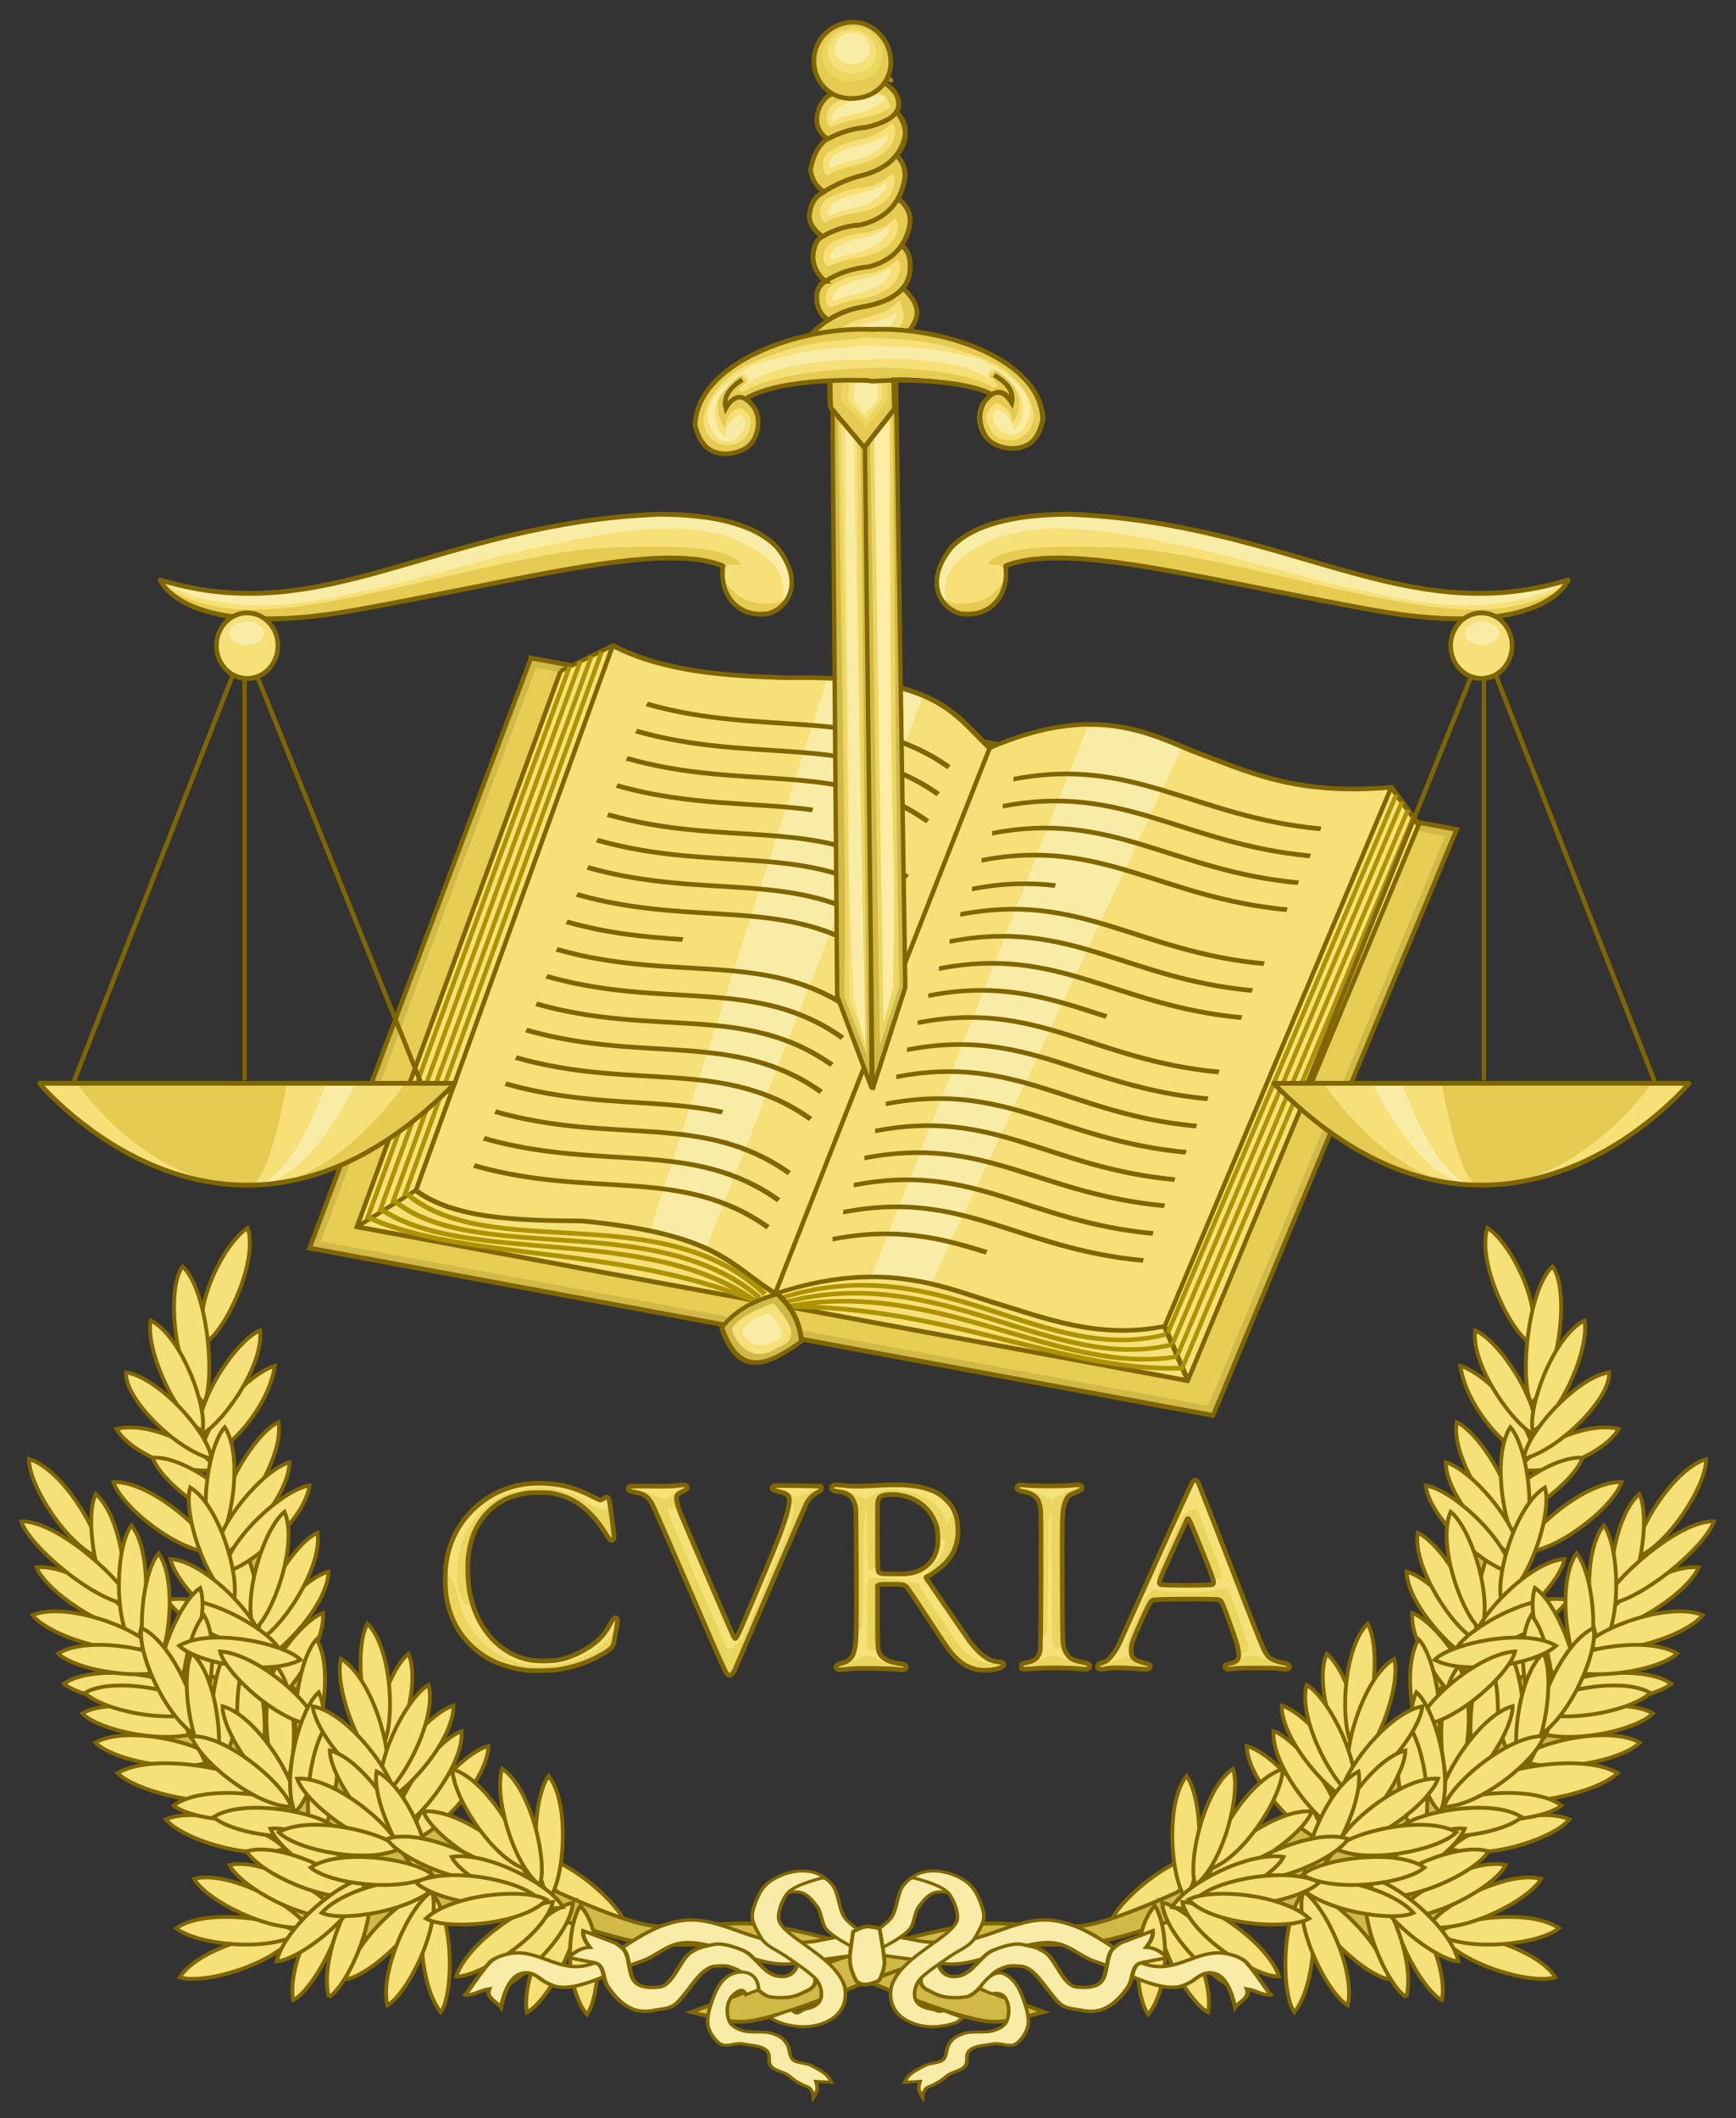 <svg xmlns="http://www.w3.org/2000/svg" xmlns:xlink="http://www.w3.org/1999/xlink" width="446.865" height="544.999" version="1.0"><rect width="100%" height="100%" fill="#333333" stroke="none"/><g transform="translate(-775.096 -381.98)"><g style="stroke-width:.483;stroke-miterlimit:4;stroke-dasharray:none"><path style="fill:#d1b948;fill-opacity:1;fill-rule:evenodd;stroke:#806600;stroke-width:.483;stroke-linecap:butt;stroke-linejoin:miter;stroke-miterlimit:4;stroke-dasharray:none;stroke-opacity:1" d="M447.164 827.323h99.822l-1.322 62.888h-97.427l-1.073-62.888z" transform="matrix(2.387 .442 -.947 2.407 627.873 -1637.726)"/><path style="fill:#e6cd53;fill-opacity:1;fill-rule:evenodd;stroke:none;stroke-width:1.097;stroke-linecap:butt;stroke-linejoin:miter;stroke-miterlimit:4;stroke-dasharray:none;stroke-opacity:1" d="M449.106 889.335H544.8l1.295-61.137H448.06l1.046 61.137z" transform="matrix(2.387 .442 -.947 2.407 627.873 -1637.726)"/><path style="fill:#f6e078;fill-opacity:1;fill-rule:evenodd;stroke:none;stroke-width:1.097;stroke-linecap:butt;stroke-linejoin:miter;stroke-miterlimit:4;stroke-dasharray:none;stroke-opacity:1" d="m450.658 828.072 1.497 59.144h89.59l1.249-59.644-4.243-3.244c-9.313 2.596-14.8 1.13-21.711 0-6.071-1.28-12.19-2.388-20.214 3.494-4.914-2.669-8.098-6.31-23.209-3.244-6.239.942-12.478 1.675-18.716 0l-4.243 3.494z" transform="matrix(2.387 .442 -.947 2.407 627.873 -1637.726)"/><g style="fill:#eac102;fill-rule:evenodd;stroke:#806600;stroke-width:1.097;stroke-miterlimit:4;stroke-dasharray:none;stroke-opacity:1"><path style="opacity:1;fill:#f6e077;fill-opacity:1;fill-rule:evenodd;stroke:none;stroke-width:.882;stroke-linecap:butt;stroke-linejoin:miter;marker:none;marker-start:none;marker-mid:none;marker-end:none;stroke-miterlimit:4;stroke-dasharray:none;stroke-dashoffset:0;stroke-opacity:1;visibility:visible;display:inline;overflow:visible;enable-background:accumulate" d="M102.969 155.5c-4.561.088-10.11.727-17 2.125-10.898 1.645-21.79 2.951-32.688.375l-1.437.063 3.187 105.156-.062.062c8.89 3.796 20.315 2.152 32.812-.062 26.148-2.185 30.323 3.244 40.625 6.719 0-24.229-.094-91.936-.094-106.407-6.722-3.651-11.661-8.294-25.343-8.031z" transform="matrix(-1.309 -.242 -.519 1.32 1283.126 390.18)"/><path style="opacity:1;fill:#f8eca7;fill-opacity:1;fill-rule:evenodd;stroke:none;stroke-width:.882;stroke-linecap:butt;stroke-linejoin:miter;marker:none;marker-start:none;marker-mid:none;marker-end:none;stroke-miterlimit:4;stroke-dasharray:none;stroke-dashoffset:0;stroke-opacity:1;visibility:visible;display:inline;overflow:visible;enable-background:accumulate" d="M102.969 155.5c-2.747.053-5.902.347-9.438.844l7.344 106.437c4.766.113 8.454.577 11.531 1.281v-107.78c-2.648-.541-5.7-.854-9.437-.782z" transform="matrix(-1.309 -.242 -.519 1.32 1283.126 390.18)"/></g><path style="fill:#f6e077;fill-opacity:1;fill-rule:evenodd;stroke:none;stroke-width:.882;stroke-linecap:butt;stroke-linejoin:miter;marker:none;marker-start:none;marker-mid:none;marker-end:none;stroke-miterlimit:4;stroke-dasharray:none;stroke-dashoffset:0;stroke-opacity:1;visibility:visible;display:inline;overflow:visible;enable-background:accumulate" d="M482.933 823.415c-2.5.049-5.542.399-9.32 1.165-5.974.902-11.944 1.618-17.919.206l-.788.034 1.748 57.647-.035.035c4.874 2.08 11.137 1.18 17.988-.035 14.335-1.197 16.623 1.779 22.271 3.684 0-13.282-.051-50.4-.051-58.333-3.686-2.002-6.393-4.547-13.894-4.403z" transform="matrix(2.387 .442 -.947 2.407 627.873 -1637.726)"/><path style="fill:#eac102;fill-rule:evenodd;stroke:#806600;stroke-width:.483;stroke-linecap:butt;stroke-linejoin:miter;stroke-miterlimit:4;stroke-dasharray:none;stroke-opacity:1" d="M496.826 885.968v-58.645" transform="matrix(2.387 .442 -.947 2.407 627.873 -1637.726)"/><path style="fill:#f8eca7;fill-opacity:1;fill-rule:evenodd;stroke:none;stroke-width:.882;stroke-linecap:butt;stroke-linejoin:miter;marker:none;marker-start:none;marker-mid:none;marker-end:none;stroke-miterlimit:4;stroke-dasharray:none;stroke-dashoffset:0;stroke-opacity:1;visibility:visible;display:inline;overflow:visible;enable-background:accumulate" d="M482.933 823.415c-1.505.03-3.235.19-5.173.463l4.025 58.35c2.613.061 4.635.315 6.322.702v-59.086c-1.452-.297-3.125-.468-5.174-.429z" transform="matrix(2.387 .442 -.947 2.407 627.873 -1637.726)"/><path style="fill:none;fill-rule:evenodd;stroke:#806600;stroke-width:.483;stroke-linecap:butt;stroke-linejoin:miter;stroke-miterlimit:4;stroke-dasharray:none;stroke-opacity:1" d="m454.9 824.827 1.747 57.648-4.492 4.741 4.466-4.712c4.874 2.081 11.144 1.185 17.994-.03 14.335-1.197 16.621 1.776 22.27 3.68 9.144-5.373 16.385-3.795 21.902-3.18 6.155.637 12.311 1.802 18.467-.749l4.495 4.965-4.466-4.962 1.468-57.9" transform="matrix(2.387 .442 -.947 2.407 627.873 -1637.726)"/><path d="m450.658 828.072 1.497 59.144h89.59l1.249-59.644-4.243-3.244c-9.313 2.596-14.8 1.13-21.711 0-6.071-1.28-12.19-2.388-20.214 3.494-4.914-2.669-8.098-6.31-23.209-3.244-6.239.942-12.478 1.675-18.716 0l-4.243 3.494z" style="fill:none;fill-opacity:1;fill-rule:evenodd;stroke:#806600;stroke-width:.483;stroke-linecap:butt;stroke-linejoin:miter;stroke-miterlimit:4;stroke-dasharray:none;stroke-opacity:1" transform="matrix(2.387 .442 -.947 2.407 627.873 -1637.726)"/><g style="stroke:#ae9300;stroke-opacity:1"><path style="fill:none;fill-rule:evenodd;stroke:#ae9300;stroke-width:.483;stroke-linecap:butt;stroke-linejoin:miter;stroke-miterlimit:4;stroke-dasharray:none;stroke-opacity:1" d="M497.731 886.403c14.123-7.87 28.823 2.088 39.989-3.402" transform="matrix(2.387 .442 -.947 2.407 627.873 -1637.726)"/><path style="fill:none;fill-rule:evenodd;stroke:#ae9300;stroke-width:.483;stroke-linecap:butt;stroke-linejoin:miter;stroke-miterlimit:4;stroke-dasharray:none;stroke-opacity:1" d="M498.122 886.85c14.066-6.978 29.77 2.199 40.657-2.956" transform="matrix(2.387 .442 -.947 2.407 627.873 -1637.726)"/><path style="fill:none;fill-rule:evenodd;stroke:#ae9300;stroke-width:.483;stroke-linecap:butt;stroke-linejoin:miter;stroke-miterlimit:4;stroke-dasharray:none;stroke-opacity:1" d="M539.727 885.009c-10.942 4.151-27.26-3.464-41.215 2.23 15.99-3.045 30.853 1.42 42.183-1.18l1.437-59.146M539.72 884.895l1.587-58.613M538.764 883.81l1.636-58.224M537.858 882.823l1.684-57.853M495.83 886.403c-14.122-7.87-28.823 2.088-39.988-3.402" transform="matrix(2.387 .442 -.947 2.407 627.873 -1637.726)"/><path style="fill:none;fill-rule:evenodd;stroke:#ae9300;stroke-width:.483;stroke-linecap:butt;stroke-linejoin:miter;stroke-miterlimit:4;stroke-dasharray:none;stroke-opacity:1" d="M495.44 886.85c-14.067-6.978-29.771 2.199-40.658-2.956" transform="matrix(2.387 .442 -.947 2.407 627.873 -1637.726)"/><path style="fill:none;fill-rule:evenodd;stroke:#ae9300;stroke-width:.483;stroke-linecap:butt;stroke-linejoin:miter;stroke-miterlimit:4;stroke-dasharray:none;stroke-opacity:1" d="M453.834 885.009c10.942 4.151 27.26-3.464 41.215 2.23-15.99-3.045-30.852 1.42-42.183-1.18l-1.48-58.594M453.842 885.34l-1.587-58.614M454.797 884.255l-1.635-58.226M455.704 883.267l-1.684-57.853" transform="matrix(2.387 .442 -.947 2.407 627.873 -1637.726)"/></g><g style="fill:#eac102;fill-rule:evenodd;stroke:#806600;stroke-width:1.097;stroke-miterlimit:4;stroke-dasharray:none;stroke-opacity:1"><path d="M325.535 623.778c-4.793 2.46-8.364 5.598-9.693 9.982 8.63 10.988 14.173 6.193 19.386-.289-2.173-4.5-5.595-7.502-9.693-9.693z" style="fill:#d1b948;fill-opacity:1;fill-rule:evenodd;stroke:#806600;stroke-width:1.097;stroke-linecap:butt;stroke-linejoin:miter;stroke-miterlimit:4;stroke-dasharray:none;stroke-opacity:1" transform="matrix(1.052 .195 -.417 1.061 892.895 -10.358)"/><path d="M324.875 626.375c-2.731 1.767-5.756 3.895-6.656 7.125 2.484 4.013 8.6 6.897 12.187 2.344 5.555-3.347-1.956-7.616-4.906-9.813l-.625.344z" style="fill:#f6e077;fill-opacity:1;fill-rule:evenodd;stroke:none;stroke-width:1.097;stroke-linecap:butt;stroke-linejoin:miter;stroke-miterlimit:4;stroke-dasharray:none;stroke-opacity:1" stroke="none" transform="matrix(1.052 .195 -.417 1.061 892.895 -10.358)"/><path d="M325 628.719c-2.593 1.351-6.677 5.06-2.125 6.531 2.541 2.142 6.959.066 7.375-2.594-1.243-1.595-3.487-3.917-5.25-3.937z" style="fill:#f8eca7;fill-opacity:1;fill-rule:evenodd;stroke:none;stroke-width:1.097;stroke-linecap:butt;stroke-linejoin:miter;stroke-miterlimit:4;stroke-dasharray:none;stroke-opacity:1" stroke="none" transform="matrix(1.052 .195 -.417 1.061 892.895 -10.358)"/></g><path d="M460.625 829.772c13.207 1.175 21.747-3.818 32.867.724M461.507 878.953c13.206 1.175 20.865-3.818 31.985.724M460.83 838.451c8.138.724 14.426-.894 20.655-1.18" style="fill:none;fill-rule:evenodd;stroke:#806600;stroke-width:.483;stroke-linecap:butt;stroke-linejoin:miter;stroke-miterlimit:4;stroke-dasharray:none;stroke-opacity:1" transform="matrix(2.387 .442 -.947 2.407 627.873 -1637.726)"/><g style="fill-rule:evenodd;stroke:#806600;stroke-width:1.097;stroke-miterlimit:4;stroke-dasharray:none;stroke-opacity:1"><g style="stroke:#806600;stroke-width:1.097;stroke-miterlimit:4;stroke-dasharray:none;stroke-opacity:1"><path d="M55.894 200.658c29.965 2.666 48.707-8.707 73.938 1.6" style="fill:none;fill-rule:evenodd;stroke:#806600;stroke-width:1.097;stroke-linecap:butt;stroke-linejoin:miter;stroke-miterlimit:4;stroke-dasharray:none;stroke-opacity:1" transform="matrix(1.052 .195 -.417 1.061 956.404 367.792)"/></g></g><path d="M460.999 844.256c13.206 1.175 21.373-3.837 32.493.705M461.393 864.488c13.206 1.175 20.979-3.818 32.099.724M461.445 867.419c13.206 1.175 20.927-3.856 32.047.686M461.443 870.214c9.332.83 15.927-1.39 22.917-1.16M461.499 873.186c13.206 1.175 20.873-3.837 31.993.705M461.414 876.06c13.206 1.175 20.958-3.818 32.078.724M461.13 847.149c13.206 1.175 21.242-3.837 32.362.705M461.13 850.042c13.206 1.175 21.242-3.837 32.362.705M461.186 852.954c4.645.413 8.644.058 12.36-.377M461.26 855.884c13.206 1.175 21.112-3.893 32.232.65M461.316 858.758c13.206 1.175 21.056-3.874 32.176.668M461.372 861.689c13.206 1.175 21-3.912 32.12.63M460.756 835.558c13.206 1.175 21.616-3.818 32.736.724M460.625 832.665c13.207 1.175 21.747-3.818 32.867.724M533.315 829.772c-13.206 1.175-21.746-3.818-32.866.724M516.455 878.141c-5.253-.604-10.15-.856-16.006 1.536M533.11 838.451c-13.206 1.175-21.541-3.818-32.66.724" style="fill:none;fill-rule:evenodd;stroke:#806600;stroke-width:.483;stroke-linecap:butt;stroke-linejoin:miter;stroke-miterlimit:4;stroke-dasharray:none;stroke-opacity:1" transform="matrix(2.387 .442 -.947 2.407 627.873 -1637.726)"/><g style="fill-rule:evenodd;stroke:#806600;stroke-width:1.097;stroke-miterlimit:4;stroke-dasharray:none;stroke-opacity:1"><g style="stroke:#806600;stroke-width:1.097;stroke-miterlimit:4;stroke-dasharray:none;stroke-opacity:1"><path d="M111.116 197.985c6.007.374 12.14 1.587 18.716 4.273" style="fill:none;fill-rule:evenodd;stroke:#806600;stroke-width:1.097;stroke-linecap:butt;stroke-linejoin:miter;stroke-miterlimit:4;stroke-dasharray:none;stroke-opacity:1" transform="matrix(-1.052 -.195 -.417 1.061 1246.21 421.461)"/></g></g><path d="M532.942 844.256c-13.206 1.175-21.373-3.837-32.493.705M532.548 864.488c-13.206 1.175-20.98-3.818-32.099.724M532.496 867.419c-13.206 1.175-20.927-3.856-32.047.686M532.498 870.214c-13.206 1.175-20.93-3.758-32.049.784M532.442 873.186c-13.206 1.175-20.873-3.837-31.993.705M532.527 876.06c-13.206 1.175-20.958-3.818-32.078.724M532.811 847.149c-13.206 1.175-21.242-3.837-32.362.705M532.811 850.042c-13.206 1.175-21.242-3.837-32.362.705M519.18 852.431c-6.34-.771-11.952-1.56-18.73 1.21M532.68 855.884c-13.206 1.175-21.111-3.893-32.23.65M532.624 858.758c-13.206 1.175-21.055-3.874-32.175.668M532.568 861.689c-13.206 1.175-21-3.912-32.119.63M533.185 835.558c-13.206 1.175-21.616-3.818-32.736.724M533.315 832.665c-13.206 1.175-21.746-3.818-32.866.724" style="fill:none;fill-rule:evenodd;stroke:#806600;stroke-width:.483;stroke-linecap:butt;stroke-linejoin:miter;stroke-miterlimit:4;stroke-dasharray:none;stroke-opacity:1" transform="matrix(2.387 .442 -.947 2.407 627.873 -1637.726)"/></g><g style="stroke-width:2.897;stroke-miterlimit:4;stroke-dasharray:none"><g style="stroke-width:2.864;stroke-miterlimit:4;stroke-dasharray:none"><g style="fill:#ffd42a;fill-opacity:1;stroke:#ac8800;stroke-width:.949;stroke-miterlimit:4;stroke-dasharray:none;stroke-opacity:1"><g style="fill:#ffd42a;fill-opacity:1;stroke:#ac8800;stroke-width:.962;stroke-miterlimit:4;stroke-dasharray:none;stroke-opacity:1"><path style="fill:#d1b948;fill-opacity:1;fill-rule:evenodd;stroke:#806600;stroke-width:.962;stroke-linecap:butt;stroke-linejoin:miter;stroke-miterlimit:4;stroke-dasharray:none;stroke-opacity:1" d="m19.035 116.501 6.71.482-2.648-139.151-7.13 17.972 1.894 120.578 1.495.418-1.005.107.684-.406z" transform="matrix(1.174 -.009 -.029 -1.324 971.725 632.86)"/><path style="fill:#d1b948;fill-opacity:1;fill-rule:evenodd;stroke:#806600;stroke-width:.962;stroke-linecap:butt;stroke-linejoin:miter;stroke-miterlimit:4;stroke-dasharray:none;stroke-opacity:1" d="m32.82 116.76-7.958.095L23.26-22.422l7.685 19.825.9 119.771-1.189-.273.12-.235 2.043.095z" transform="matrix(1.174 -.009 -.029 -1.324 971.725 632.86)"/></g></g><path style="fill:#ebd65f;fill-opacity:1;fill-rule:evenodd;stroke:none;stroke-width:2.864;stroke-miterlimit:4;stroke-dasharray:none" d="m1088.172 402.133-18.627 2.877-277.152 322.118 35.67-24.374c35.23-42.238 246.598-284.526 260.11-300.621zM1067.192 381.414l-.458 18.953-284.186 327.458 17.868-38.797c9.348-10.445 34.295-38.19 59.801-67.53 74.562-85.767 196.57-228.385 206.975-240.084z" transform="matrix(.357 -.244 .315 .277 489.666 643.006)"/><path style="fill:#f6e078;fill-opacity:1;fill-rule:evenodd;stroke:none;stroke-width:2.864;stroke-miterlimit:4;stroke-dasharray:none" d="m1065.886 385.533-1.236 14.159L790.892 715.26l10.836-23.815c9.349-10.445 33.857-38.53 59.364-67.87 74.562-85.767 194.388-226.343 204.793-238.042z" transform="matrix(.357 -.244 .315 .277 489.666 643.006)"/><path style="fill:#ffeda7;fill-opacity:1;fill-rule:evenodd;stroke:none;stroke-width:2.864;stroke-miterlimit:4;stroke-dasharray:none" d="m1084.258 404.02-13.347 2.736-266.58 309.738 20.55-15.221c8.881-10.85 30.413-32.73 55.473-62.457 73.254-86.9 193.947-222.71 203.904-234.796z" transform="matrix(.357 -.244 .315 .277 489.666 643.006)"/><path style="fill:#f8eca7;fill-opacity:1;fill-rule:evenodd;stroke:none;stroke-width:2.864;stroke-miterlimit:4;stroke-dasharray:none" d="m1065.05 389.948-1.926 8.858-277.129 323.73 17.672-29.7c9.349-10.445 32.126-39.668 57.632-69.008 74.562-85.768 193.347-222.181 203.751-233.88z" transform="matrix(.357 -.244 .315 .277 489.666 643.006)"/><path transform="matrix(.39 -.266 -.343 -.303 964.927 803.796)" d="m549.544 529.695 4.27 29.935s.064.895 14.682 17.418c12.612-9.887 23.69-20.951 23.34-21.474-17.176-20.176-14.578-17.188-14.578-17.188l-27.714-8.69z" style="fill:#e5cb52;fill-opacity:1;stroke:#806600;stroke-width:2.623;stroke-miterlimit:4;stroke-dasharray:none;stroke-opacity:1"/><path d="m1072.208 399.134 1.867-22.633s2.69-2.695 11.47-12.395c10.747 9.77 17.929 16.764 17.725 17.076-10.284 11.877-11.359 11.851-11.359 11.851l-19.703 6.101z" style="fill:#ebd65f;fill-opacity:1;stroke:none;stroke-width:2.864;stroke-miterlimit:4;stroke-dasharray:none" transform="matrix(.357 -.244 .315 .277 489.666 643.006)"/><path d="m1075.189 395.42 2.259-17.665s2.22-1.986 9.268-8.914c7.28 5.977 13.092 11.087 12.916 11.281-6.877 9.272-8.294 9.954-8.294 9.954l-16.15 5.345z" style="fill:#f6e078;fill-opacity:1;stroke:none;stroke-width:2.864;stroke-miterlimit:4;stroke-dasharray:none" transform="matrix(.357 -.244 .315 .277 489.666 643.006)"/><path d="m1077.445 391.968 2.33-12.312s.811-.681 8.053-7.828c7.285 5.969 9.45 7.942 9.27 8.142-7.57 8.805-7.505 8.846-7.505 8.846l-12.148 3.152z" style="fill:#f8eca7;fill-opacity:1;stroke:none;stroke-width:2.864;stroke-miterlimit:4;stroke-dasharray:none" transform="matrix(.357 -.244 .315 .277 489.666 643.006)"/></g><path d="M1074.947 348.54c2.4-2.986 5.873-4.413 10.54-3.923 9.092 1.34 17.938 5.071 26.179 11.076 8.366 4.21 16.38 5.427 23.925 3.531 1.305 4.79-.743 9.811-6.26 15.183-3 2.863-6.474 4.649-10.546 5.237-6.704 1.06-14.956-1.114-24.635-6.645-7.407-4.805-15.178-7.937-23.193-9.034-1.42-5.506-.211-10.649 3.99-15.425z" style="fill:#e5cb52;fill-opacity:1;stroke:#ac8800;stroke-width:2.897;stroke-miterlimit:4;stroke-dasharray:none;stroke-opacity:1" transform="matrix(.311 -.274 .274 .311 555.52 644.6)"/><path d="M1077.403 389.566c-12.882-10.487-19.3-16.252-31.459-23.987 8.622-2.371 17-2.948 25.014-1.612 8.015 1.098 15.786 4.23 23.193 9.035 9.68 5.53 17.931 7.704 24.635 6.644 4.01 34.47-32.495 14.823-34.44 32.502l5.25-1.932c-9.142-12.023-1.912-11.37-12.193-20.65z" style="fill:#e5cb52;fill-opacity:1;stroke:#806600;stroke-width:2.897;stroke-miterlimit:4;stroke-dasharray:none;stroke-opacity:1" transform="matrix(.311 -.274 .274 .311 555.52 644.6)"/><path d="M1077.486 391.205c-10.732-7.578-16.08-11.745-26.21-17.334 7.183-1.714 14.164-2.13 20.84-1.165 6.679.793 13.153 3.056 19.325 6.529 8.064 3.996 14.94 5.567 20.525 4.801-5.699 25.362-33.402 3.029-35.023 15.804l10.703 6.288c-7.618-8.689-1.594-8.217-10.16-14.923z" style="fill:#f6e077;fill-opacity:1;stroke:none;stroke-width:2.421;stroke-miterlimit:4;stroke-dasharray:none;stroke-opacity:1" transform="matrix(.311 -.274 .274 .311 555.52 644.6)"/><path d="M1069.41 376.654c1.782-.52 4.058-.449 6.864.335 5.425 1.638 10.45 3.924 14.866 6.776 4.68 2.356 9.46 3.81 14.276 4.31.297 1.548-1.483 2.699-5.423 3.47-2.136.404-4.45.435-7.005.04-4.215-.622-9.039-2.382-14.385-5.297a58.388 58.388 0 0 0-13.252-5.78c-.293-1.768.987-3.07 4.059-3.854z" style="fill:#f8eca7;fill-opacity:1;stroke:none;stroke-width:2.421;stroke-miterlimit:4;stroke-dasharray:none;stroke-opacity:1" transform="matrix(.311 -.274 .274 .311 555.52 644.6)"/><path d="M1095.894 478.78c2.22-6.762 6.42-11.436 12.586-13.66 2.89-.64 5.286-.694 7.313-.399 4.887.854 6.927 4.979 5.53 12.244 5.495-3.92 6.636-10.592 3.665-20.13 2.971 9.538 1.83 16.21-3.665 20.13 1.397-7.265-.645-11.39-5.53-12.244-7.858-24.953-50.534-57.849-50.534-57.849s1.908-11.43 17.674-26.476c36.236 27.407 70.419 86.548 46.214 116.894-10.753 7.965-19.845 7.716-27.882-.406-5.34-6.131-7.21-12.168-5.37-18.103z" style="fill:#e5cb52;fill-opacity:1;stroke:none;stroke-width:2.421;stroke-miterlimit:4;stroke-dasharray:none;stroke-opacity:1" transform="matrix(.311 -.274 .274 .311 555.52 644.6)"/><path d="M990.252 388.546c6.368-3.18 10.38-8.015 11.686-14.438.212-2.953-.083-5.331-.67-7.294-1.555-4.71-5.933-6.129-12.918-3.69 3.079-6.007 9.515-8.106 19.384-6.554-9.87-1.552-16.305.547-19.384 6.553 6.985-2.438 11.363-1.018 12.918 3.691 25.831 4.147 64.582 41.586 64.582 41.586s11.031-3.55 23.625-21.336c-32.385-31.866-95.867-57.086-122.371-28.726-6.317 11.798-4.748 20.756 4.456 27.527 6.842 4.392 13.087 5.364 18.692 2.681z" style="fill:#e5cb52;fill-opacity:1;stroke:none;stroke-width:2.421;stroke-miterlimit:4;stroke-dasharray:none;stroke-opacity:1" transform="matrix(.311 -.274 .274 .311 555.52 644.6)"/><path d="M1087.762 386.527c34.669 28.125 65.23 82.161 43.03 111.46-10.551 8.23-19.646 8.207-27.883.288-5.491-5.997-7.51-11.985-5.82-17.965 2.052-6.816 6.134-11.592 12.242-13.97 2.874-.71 5.268-.824 7.302-.58 4.905.732 7.048 4.805 5.833 12.103 5.395-4.055 6.37-10.754 3.163-20.216 3.207 9.462 2.684 15.257-2.711 19.312 1.215-7.298-1.38-10.467-6.285-11.199-5.93-17.066-34.707-43.3-48.54-53.942-3.24-2.491-3.525-3.947-5.106-4.981" style="fill:none;fill-opacity:1;stroke:#806600;stroke-width:2.897;stroke-miterlimit:4;stroke-dasharray:none;stroke-opacity:1" transform="matrix(.311 -.274 .274 .311 555.52 644.6)"/><path d="M1085.487 344.618c-.941-6.106.389-11.368 3.87-16.025 4.68-4.896 8.873-6.918 12.701-6.072h.36l.12.122c8.61 1.696 16.022 5.067 22.233 9.99 10.039 5.41 19.49 6.392 28.593 3.303 1.535 8.022-.874 14.238-7.227 18.53-3.358 2.265-6.953 3.932-10.545 4.76-7.544 1.896-15.559.68-23.925-3.53-8.242-6.006-17.088-9.739-26.18-11.078z" style="fill:#e5cb52;fill-opacity:1;stroke:#806600;stroke-width:2.897;stroke-miterlimit:4;stroke-dasharray:none;stroke-opacity:1" transform="matrix(.311 -.274 .274 .311 555.52 644.6)"/><path d="M1102.537 322.642v-.12c-1.422-5.51-.932-10.295 1.71-14.236 5.28-5.372 10.55-7.393 15.932-6.064.36.001.719.123 1.196.242l.121-.119c9.211 1.46 17.7 4.353 25.349 8.442 8.604 4.21 16.38 5.546 23.444 4.248.582 6.583-1.945 12.081-7.819 16.014a35.594 35.594 0 0 1-9.107 4.885c-9.104 3.088-18.555 2.107-28.593-3.304-6.21-4.921-13.621-8.29-22.233-9.988z" style="fill:#e5cb52;fill-opacity:1;stroke:#806600;stroke-width:2.897;stroke-miterlimit:4;stroke-dasharray:none;stroke-opacity:1" transform="matrix(.311 -.274 .274 .311 555.52 644.6)"/><path d="m1121.496 302.346.001-.359c-1.304-5.269-.452-10.412 2.792-15.312 6.595-5.247 12.824-7.746 18.927-7.73.359.122.72.123 1.317.243 9.09 2.177 16.74 5.667 22.95 10.351 9.201 4.93 16.018 6.742 20.808 5.317-.572 12.068-8.11 19.911-18.002 20.18-7.063 1.298-14.839-.038-23.444-4.248-7.649-4.089-16.138-6.982-25.349-8.442z" style="fill:#e5cb52;fill-opacity:1;stroke:#806600;stroke-width:2.897;stroke-miterlimit:4;stroke-dasharray:none;stroke-opacity:1" transform="matrix(.311 -.274 .274 .311 555.52 644.6)"/><path d="m1144.532 279.189.241-1.196c-2.538-10.993 8.725-19.35 18.596-18.502.479.122.838.123 1.317.363 8.013 1.695 15.904 4.707 23.67 9.275 4.42 3.6 6.683 7.795 7.03 12.343.587 4.311-.498 7.778-2.78 10.526-1.08 1.432-2.52 2.387-4.316 2.86-4.79 1.423-11.607-.39-20.809-5.318-6.21-4.684-13.86-8.174-22.95-10.351z" style="fill:#e5cb52;fill-opacity:1;stroke:#806600;stroke-width:2.897;stroke-miterlimit:4;stroke-dasharray:none;stroke-opacity:1" transform="matrix(.311 -.274 .274 .311 555.52 644.6)"/><path d="M1085.487 344.618c-4.665-.49-8.14.938-10.54 3.923-4.201 4.776-5.41 9.92-3.99 15.426M1102.537 322.642l-.12-.12-.359-.001c-3.827-.846-8.02 1.176-12.7 6.072-3.482 4.657-4.812 9.92-3.87 16.025" style="fill:none;fill-opacity:1;stroke:#806600;stroke-width:2.897;stroke-linecap:round;stroke-linejoin:round;stroke-miterlimit:4;stroke-dasharray:none;stroke-opacity:1" transform="matrix(.311 -.274 .274 .311 555.52 644.6)"/><path d="m1121.496 302.346-.12.12c-.478-.121-.837-.242-1.197-.243-5.382-1.33-10.651.692-15.932 6.064-2.642 3.942-3.133 8.728-1.71 14.235v.121" style="fill:none;fill-opacity:1;stroke:#806600;stroke-width:2.897;stroke-linecap:round;stroke-linejoin:round;stroke-miterlimit:4;stroke-dasharray:none;stroke-opacity:1" transform="matrix(.311 -.274 .274 .311 555.52 644.6)"/><path d="M1198.553 277.97c-.526-4.362-2.886-8.464-7.305-12.09-7.694-4.687-15.442-7.894-23.255-9.847-.472-.249-.82-.265-1.288-.401" style="fill:#ffd42a;fill-opacity:1;stroke:#ac8800;stroke-width:2.781;stroke-linecap:round;stroke-linejoin:round;stroke-miterlimit:4;stroke-dasharray:none;stroke-opacity:1" transform="matrix(.311 -.274 .274 .311 555.52 644.6)"/><path d="M1135.592 359.226c1.305 4.79-.743 9.81-6.26 15.182-3 2.863-6.474 4.65-10.546 5.237M1118.786 379.646c-6.704 1.06-14.956-1.114-24.635-6.644-7.407-4.806-15.178-7.937-23.193-9.035M1153.363 335.935c1.535 8.022-.874 14.237-7.228 18.53-3.358 2.265-6.952 3.932-10.544 4.76M1170.29 315.036c.581 6.583-1.946 12.082-7.82 16.015a35.594 35.594 0 0 1-9.107 4.884" style="fill:none;fill-opacity:1;stroke:#806600;stroke-width:2.897;stroke-linecap:round;stroke-linejoin:round;stroke-miterlimit:4;stroke-dasharray:none;stroke-opacity:1" transform="matrix(.311 -.274 .274 .311 555.52 644.6)"/><path d="M1188.291 294.857c.223 6.704-1.825 11.723-6.38 15.064-3.718 2.622-7.551 4.407-11.622 5.116" style="fill:none;fill-opacity:1;stroke:#806600;stroke-width:2.897;stroke-linecap:round;stroke-linejoin:round;stroke-miterlimit:4;stroke-dasharray:none;stroke-opacity:1" transform="matrix(.311 -.274 .274 .311 555.52 644.6)"/><path d="M1155.842 266.841c2.14-1.436 4.984-1.841 8.599-.995 7.007 1.873 13.616 5.099 19.553 9.565 6.32 6.796 6.506 7.321 3.506 14.706-5.344-.197-11.622-2.45-18.728-6.816-5.388-3.673-11.206-6.422-17.39-8.024-.638-3.355.755-6.182 4.46-8.436z" style="fill:#f6e077;fill-opacity:1;stroke:none;stroke-width:2.421;stroke-miterlimit:4;stroke-dasharray:none;stroke-opacity:1" transform="matrix(.311 -.274 .274 .311 555.52 644.6)"/><path d="M1195.386 281.472c.587 4.311-.498 7.778-2.78 10.526-1.08 1.432-2.52 2.387-4.316 2.86" style="fill:none;fill-opacity:1;stroke:#806600;stroke-width:2.897;stroke-linecap:round;stroke-linejoin:round;stroke-miterlimit:4;stroke-dasharray:none;stroke-opacity:1" transform="matrix(.311 -.274 .274 .311 555.52 644.6)"/><path d="M1158.76 269.215c1.783-.521 4.058-.45 6.864.334 5.426 1.638 10.45 3.924 14.866 6.776 4.637 2.656 5.328 1.635 8.853 7.781-2.136.404-4.45.434-7.004.04-4.216-.623-9.04-2.382-14.385-5.297a58.386 58.386 0 0 0-13.252-5.78c-.293-1.77.986-3.07 4.058-3.854z" style="fill:#f8eca7;fill-opacity:1;stroke:none;stroke-width:2.421;stroke-miterlimit:4;stroke-dasharray:none;stroke-opacity:1" transform="matrix(.311 -.274 .274 .311 555.52 644.6)"/><path d="M1174.15 271.422c-13.681-10.332-11.479-27.746-1-36.618 5.165-4.373 12.341-6.67 20.617-5.02 23.622 5.613 23.672 34.875 5.883 44.74-7.716 4.054-17.419 3.32-25.5-3.102z" style="fill:#e5cb52;fill-opacity:1;stroke:#806600;stroke-width:2.897;stroke-miterlimit:4;stroke-dasharray:none;stroke-opacity:1" transform="matrix(.311 -.274 .274 .311 555.52 644.6)"/><path d="M987.088 383.575c7.206-3.339 9.096-5.982 7.175-14.727-4.737-2.837-11.867-1.96-15.454 3.089-.159-6.58 3.974-12.889 8.012-15.697 4.553-3.166 14.562-4.904 21.086-2.835-.03 4.555.523 4.555-.277 5.997-9.162-.366-8.151.483-5.458 3.119 25.83 4.146 67.746 40.23 67.746 40.23l15.264-11.846c-33.064-25.47-40.83-28.925-67.685-38.642-14.37-4.09-30.84-4.757-45.422 6.527-12.292 14.884 3.648 30.053 15.013 24.785z" style="fill:#f6e077;fill-opacity:1;stroke:none;stroke-width:2.421;stroke-miterlimit:4;stroke-dasharray:none;stroke-opacity:1" transform="matrix(.311 -.274 .274 .311 555.52 644.6)"/><path style="fill:none;fill-opacity:1;stroke:#806600;stroke-width:2.897;stroke-miterlimit:4;stroke-dasharray:none;stroke-opacity:1" d="M1088.146 386.905c-32.385-31.866-95.867-57.086-122.371-28.726-6.317 11.798-4.748 20.756 4.456 27.528 6.842 4.391 13.087 5.363 18.692 2.68 6.368-3.18 10.38-8.015 11.686-14.438.212-2.953-.084-5.331-.67-7.294-1.555-4.71-5.933-6.129-12.918-3.69 3.079-6.007 9.515-8.106 19.384-6.554-9.87-1.552-16.305.547-19.384 6.554 6.985-2.439 11.363-1.018 12.918 3.69 25.83 4.147 64.582 41.586 64.582 41.586" transform="matrix(.311 -.274 .274 .311 555.52 644.6)"/><path d="M1101.613 480.93c2.164-7.64 4.478-9.923 13.416-9.4 3.547 4.23 3.802 11.41-.62 15.746 6.523-.878 12.103-5.951 14.24-10.38 2.412-4.995 2.554-15.153-.515-21.27-4.494.745-4.581.2-5.88 1.217 1.803 8.99.806 8.125-2.22 5.88-8.158-24.857-50.384-60.576-50.384-60.576l9.298-16.937c30.352 28.647 34.986 35.773 48.805 60.766 6.3 13.547 9.548 29.707.697 45.883-12.764 14.48-30.252 1.124-26.837-10.929zM1081.276 350.624c2.14-1.436 4.985-1.841 8.6-.995 7.007 1.874 13.615 5.1 19.553 9.566 6.19 3.444 12.366 5.115 18.44 4.93.61 2.928-1.43 5.583-6.218 8.021-2.598 1.293-5.475 1.906-8.716 1.755-5.345-.197-11.623-2.45-18.728-6.817-5.388-3.673-11.206-6.422-17.392-8.024-.636-3.355.757-6.182 4.461-8.436zM1097.087 330.568c2.14-1.436 4.985-1.842 8.6-.995 7.007 1.873 13.615 5.098 19.553 9.565 6.19 3.444 12.365 5.115 18.44 4.93.61 2.928-1.43 5.583-6.218 8.022-2.598 1.293-5.475 1.905-8.716 1.754-5.345-.197-11.623-2.45-18.728-6.817-5.389-3.673-11.206-6.422-17.391-8.024-.637-3.355.755-6.182 4.46-8.435zM1113.81 308.422c2.14-1.436 4.984-1.842 8.599-.995 7.007 1.873 13.616 5.098 19.553 9.565 6.191 3.444 12.366 5.115 18.441 4.93.609 2.928-1.43 5.583-6.219 8.022-2.597 1.293-5.475 1.905-8.716 1.754-5.345-.197-11.622-2.45-18.728-6.817-5.388-3.673-11.206-6.422-17.391-8.024-.637-3.355.756-6.182 4.46-8.435zM1133.952 287.625c2.045-1.568 4.858-2.152 8.519-1.535 7.112 1.427 13.91 4.229 20.118 8.312 6.396 3.046 12.664 4.325 18.716 3.757.791 2.883-1.077 5.662-5.7 8.398-2.512 1.454-5.345 2.247-8.589 2.3-5.347.14-11.754-1.712-19.12-5.621-5.61-3.326-11.59-5.702-17.864-6.91-.847-3.308.365-6.218 3.92-8.7z" style="fill:#f6e077;fill-opacity:1;stroke:none;stroke-width:2.421;stroke-miterlimit:4;stroke-dasharray:none;stroke-opacity:1" transform="matrix(.311 -.274 .274 .311 555.52 644.6)"/><path d="M1180.658 263.247c-10.755-8.07-9.635-20.845-1.936-27.047 3.795-3.057 9.189-4.516 15.547-3.028 18.178 4.914 19.154 26.503 5.917 33.199-5.75 2.738-13.165 1.878-19.528-3.124z" style="fill:#ebd65f;fill-opacity:1;stroke:none;stroke-width:2.421;stroke-miterlimit:4;stroke-dasharray:none;stroke-opacity:1" transform="matrix(.311 -.274 .274 .311 555.52 644.6)"/><path d="M1100.94 333.72c1.783-.522 4.058-.45 6.864.334 5.425 1.638 10.45 3.924 14.866 6.776 4.68 2.356 9.46 3.81 14.276 4.31.298 1.548-1.482 2.699-5.423 3.47-2.136.404-4.45.435-7.005.04-4.215-.622-9.039-2.382-14.385-5.297a58.387 58.387 0 0 0-13.252-5.78c-.293-1.768.987-3.07 4.059-3.854zM1118.196 311.971c1.783-.52 4.058-.449 6.864.335 5.426 1.638 10.45 3.924 14.866 6.776 4.68 2.356 9.46 3.81 14.277 4.31.297 1.548-1.483 2.699-5.424 3.47-2.136.404-4.45.435-7.004.04-4.216-.622-9.04-2.382-14.385-5.297a58.387 58.387 0 0 0-13.252-5.78c-.293-1.768.986-3.07 4.058-3.854zM1138.478 290.045c1.783-.521 4.058-.45 6.864.334 5.425 1.638 10.45 3.924 14.866 6.776 4.68 2.357 9.46 3.81 14.277 4.31.297 1.548-1.483 2.7-5.424 3.471-2.136.404-4.45.434-7.004.04-4.216-.623-9.04-2.382-14.385-5.297a58.388 58.388 0 0 0-13.252-5.78c-.293-1.769.986-3.07 4.058-3.854zM1085.306 353.632c1.783-.521 4.059-.45 6.865.334 5.425 1.638 10.45 3.924 14.865 6.776 4.68 2.356 9.46 3.81 14.277 4.31.297 1.548-1.483 2.699-5.423 3.47-2.136.405-4.45.435-7.005.04-4.215-.622-9.04-2.381-14.385-5.296a58.387 58.387 0 0 0-13.252-5.781c-.293-1.768.986-3.07 4.058-3.853z" style="fill:#f8eca7;fill-opacity:1;stroke:none;stroke-width:2.421;stroke-miterlimit:4;stroke-dasharray:none;stroke-opacity:1" transform="matrix(.311 -.274 .274 .311 555.52 644.6)"/><path d="M1183.953 259.516c-8.42-6.614-7.566-17.113-1.56-22.222 2.96-2.519 7.173-3.728 12.144-2.516 14.215 4.007 15.015 21.746 4.682 27.271-4.488 2.26-10.285 1.566-15.266-2.533z" style="fill:#f6e077;fill-opacity:1;stroke:none;stroke-width:2.421;stroke-miterlimit:4;stroke-dasharray:none;stroke-opacity:1" transform="matrix(.311 -.274 .274 .311 555.52 644.6)"/><path style="fill:#f8eca7;fill-opacity:1;stroke:none;stroke-width:2.642;stroke-miterlimit:4;stroke-dasharray:none" d="M991.358 372.31c-4.722-2.862-12.787-1.09-16.4 3.941-2.522-8.179 6.051-18.349 11.346-20.308 5.202-1.924 16.913-3.901 23.426-1.8-.052 4.555.5 4.093-.307 5.53-9.16-.41-7.688-2.348-5.008.301 29.996 1.95 69.406 39.17 69.406 39.17l7.88-4.792c-32.936-25.633-33.708-25.406-62.84-39.908-10.628-2.3-37.248-7.196-45.454 7.232-11.557 24.511 19.497 23.751 17.951 10.633z" transform="matrix(.311 -.274 .274 .311 555.52 644.6)"/><path style="fill:#f8eca7;fill-opacity:1;stroke:none;stroke-width:2.642;stroke-miterlimit:4;stroke-dasharray:none" d="M1112.85 474.526c3.63 4.16 3.273 12.409-1.063 16.833 8.491 1.079 17.035-9.116 18.054-14.669 1.001-5.455.935-17.331-2.255-23.386-4.478.835-4.118.21-5.396 1.253 1.981 8.952 3.636 7.17.566 4.985-7.079-29.214-50.523-61.635-50.523-61.635l3.365-8.587c30.917 28.037 30.826 28.837 50.121 55.04 4.094 10.075 13.494 35.456.693 46.02-22.159 15.601-26.75-15.12-13.562-15.854zM1187.604 254.928c-6.21-4.709-5.567-12.166-1.125-15.789 2.19-1.785 5.303-2.639 8.974-1.772 10.495 2.864 11.064 15.467 3.425 19.379-3.318 1.6-7.599 1.1-11.274-1.818z" transform="matrix(.311 -.274 .274 .311 555.52 644.6)"/></g><g id="a" style="fill:#000;fill-opacity:0;stroke:#27006c;stroke-width:.38;stroke-linejoin:round;stroke-miterlimit:4;stroke-dasharray:none;stroke-opacity:1"><path style="fill:#f6e077;fill-opacity:1;fill-rule:evenodd;stroke:none;stroke-width:.38;stroke-linecap:round;stroke-linejoin:round;stroke-miterlimit:4;stroke-dasharray:none;stroke-opacity:1" d="M102.866 39.163c-3.459 0-7.795.456-9.957 2.61-2.262 2.604-1.078 4.73.728 5.228 2.646.372 4.15-1.554 3.829-3.764 5.192-1.924 16.236.985 30.897 3.472 14.619 2.479 16.56-2.37 16.56-2.37-13.897 3.995-23.538-4.5-42.057-5.176z" transform="matrix(-3.053 0 0 3.262 1258.758 386.558)"/><path style="fill:#000;fill-opacity:0;fill-rule:evenodd;stroke:#806600;stroke-width:.38;stroke-linecap:round;stroke-linejoin:round;stroke-miterlimit:4;stroke-dasharray:none;stroke-opacity:1" d="M137.8 83.653V49.48m-14.851 34.48L137.8 49.48h0l14.42 34.48" transform="matrix(-3.053 0 0 3.262 1258.758 386.558)"/><path d="M120.068 84.051H155.1s-16.057 18.08-35.033 0z" style="fill:#e5cb52;fill-opacity:1;fill-rule:evenodd;stroke:none;stroke-width:.38;stroke-miterlimit:4;stroke-dasharray:none" transform="matrix(-3.053 0 0 3.262 1258.758 386.558)"/><path style="fill:#f6e077;fill-opacity:1;fill-rule:evenodd;stroke:none;stroke-width:.38;stroke-miterlimit:4;stroke-dasharray:none" d="M134.209 83.92c1.195 6.102 2.333 8.219 3.32 8.295-3.97-.02-8.557-2.108-13.39-8.296h10.07z" transform="matrix(-3.053 0 0 3.262 1258.758 386.558)"/><path style="fill:#f8eca7;fill-opacity:1;fill-rule:evenodd;stroke:none;stroke-width:.38;stroke-miterlimit:4;stroke-dasharray:none" d="M130.849 83.92c2.381 6.09 4.645 8.211 6.611 8.295-2.71-.064-5.84-2.175-9.128-8.296h2.517z" transform="matrix(-3.053 0 0 3.262 1258.758 386.558)"/><path style="fill:#f6e077;fill-opacity:1;fill-rule:evenodd;stroke:none;stroke-width:.38;stroke-miterlimit:4;stroke-dasharray:none" d="M155.1 84.046s-6.43 7.234-15.955 7.973c7.577-.879 12.68-7.82 12.792-7.973h3.164z" transform="matrix(-3.053 0 0 3.262 1258.758 386.558)"/><path style="fill:none;fill-opacity:1;fill-rule:evenodd;stroke:#806600;stroke-width:.38;stroke-linecap:round;stroke-linejoin:round;stroke-miterlimit:4;stroke-dasharray:none;stroke-opacity:1" d="M120.068 84.051H155.1s-16.057 18.08-35.033 0z" transform="matrix(-3.053 0 0 3.262 1258.758 386.558)"/><path style="opacity:1;fill:#f8eca7;fill-opacity:1;fill-rule:evenodd;stroke:none;stroke-width:.38;marker:none;marker-start:none;marker-mid:none;marker-end:none;stroke-miterlimit:4;stroke-dasharray:none;visibility:visible;display:inline;overflow:visible;enable-background:accumulate" d="M102.865 39.167c18.461.674 28.103 9.116 41.932 5.21-1.247.911-3.947 1.97-8.57 1.97-6.718 0-17.3-3.446-23.82-4.7-6.518-1.254-13.23-2.511-17.994.498-2.341 1.478-2.311 3.126-1.685 4.417-1.21-.863-1.661-2.664.186-4.79 2.162-2.155 6.493-2.605 9.951-2.605z" transform="matrix(-3.053 0 0 3.262 1258.758 386.558)"/><path style="opacity:1;fill:#e5cb52;fill-opacity:1;fill-rule:evenodd;stroke:none;stroke-width:.38;marker:none;marker-start:none;marker-mid:none;marker-end:none;stroke-miterlimit:4;stroke-dasharray:none;visibility:visible;display:inline;overflow:visible;enable-background:accumulate" d="M103.061 41.723c1.298-.004 2.792.03 4.516.108 6.895.314 19.555 4.143 27.327 4.77 6.152.496 8.957-1.25 9.863-1.998-.659.971-3.863 4.233-16.406 2.106-14.661-2.486-25.7-5.4-30.892-3.477.036.25.038.495.029.734a.602.602 0 0 1-.078-.186c-.188-1.253-2.192-.131-1.127-1.009.8-.658 2.875-1.033 6.768-1.048zm-5.563 2.361c-.127 1.826-1.56 3.242-3.86 2.919-.676-.187-1.272-.601-1.625-1.185l.02-.098s1.065.877 3.134.313c1.27-.346 1.978-1.277 2.331-1.949z" transform="matrix(-3.053 0 0 3.262 1258.758 386.558)"/><path d="M102.866 39.163c-3.459 0-7.795.456-9.957 2.61-2.262 2.604-1.078 4.73.728 5.228 2.646.372 4.15-1.554 3.829-3.764 2.875-1.066 7.546-.649 13.632.358 4.903.81 10.724 2.004 17.265 3.114 14.619 2.479 16.56-2.37 16.56-2.37-13.897 3.995-23.538-4.5-42.057-5.176z" style="fill:none;fill-opacity:1;fill-rule:evenodd;stroke:#806600;stroke-width:.38;stroke-linecap:round;stroke-linejoin:round;stroke-miterlimit:4;stroke-dasharray:none;stroke-opacity:1" transform="matrix(-3.053 0 0 3.262 1258.758 386.558)"/><path transform="matrix(-3.058 0 0 3.268 923.42 381.65)" d="M30.282 50.94a2.582 2.582 0 1 1-5.164 0 2.582 2.582 0 1 1 5.164 0z" style="opacity:1;fill:#f6e077;fill-opacity:1;fill-rule:nonzero;stroke:#806600;stroke-width:.38;stroke-linecap:round;stroke-linejoin:round;stroke-miterlimit:4;stroke-dasharray:none;stroke-opacity:1"/><path style="opacity:1;fill:#f8eca7;fill-opacity:1;fill-rule:nonzero;stroke:none;stroke-width:.841;stroke-miterlimit:4;stroke-dasharray:none" d="M30.282 50.94a2.582 2.582 0 1 1-5.164 0 2.582 2.582 0 1 1 5.164 0z" transform="matrix(-1.724 0 0 1.182 886.278 484.736)"/></g><use xlink:href="#a" transform="matrix(-1 0 0 1 1995.128 0)" width="733.946" height="727.182" style="stroke-width:1.2;stroke-miterlimit:4;stroke-dasharray:none"/><g style="stroke-width:9.081;stroke-miterlimit:4;stroke-dasharray:none"><path d="M820.41 808.687c-2.978-3.158-15.334-31.04-72.093-162.688-37.673-87.383-70.512-162.444-72.973-166.802-8.935-15.82-15.123-20.286-32.759-23.647-12.51-2.383-14.27-3.242-14.27-6.964 0-5.577-.316-5.539 43.36-5.217 32.545.24 42.52-.012 52.713-1.33 16.154-2.088 20.218-.82 18.558 5.794-.443 1.765-2.66 3.254-9.16 6.15-9.471 4.22-11.47 6.54-11.47 13.306 0 5.21 3.044 16.816 7.28 27.758 5.014 12.95 101.532 237.236 104.028 241.736 1.248 2.25 2.725 3.67 3.645 3.5.85-.156 3.88-5.01 6.734-10.784 4.801-9.72 58.915-138.37 72.557-172.5 17.218-43.075 25.781-71.631 25.74-85.838-.028-9.945-3.293-12.813-19.177-16.84-6.666-1.69-12.08-3.65-13.209-4.779-1.812-1.812-1.824-2.05-.233-4.478.924-1.41 2.458-2.623 3.407-2.694 8.223-.612 89.12.55 90.534 1.301 1.333.707 1.726 1.897 1.5 4.537-.287 3.352-.778 3.821-7.73 7.39-8.849 4.543-16.862 12.13-20.93 19.816-2.264 4.279-63.548 146.554-140.766 326.798-2 4.67-7.264 10.287-9.639 10.287-1.128 0-3.67-1.715-5.646-3.812zM431.88 802.42c-22.98-2.186-49.745-9.486-67.669-18.456-51.462-25.755-83.736-71.704-91.394-130.12-1.987-15.158-1.951-44.042.073-58.56 5.87-42.111 22.767-76.412 51.865-105.284 36.93-36.644 85.111-54.66 139.416-52.128 34.305 1.6 59.14 8.245 92.42 24.733 8.764 4.342 16.547 7.895 17.295 7.895.749 0 3.49-1.35 6.091-3 5.392-3.42 6.58-3.617 8.742-1.455 2.388 2.388 3.149 6.48 8.03 43.162 4.756 35.75 4.8 38.45.662 39.763-3.498 1.11-5.755-1.141-13.248-13.218-10.84-17.474-20.328-29.523-32.524-41.307-20.124-19.442-39.846-30.167-66.404-36.113-9.098-2.036-13.017-2.328-30.919-2.301-17.052.026-22.353.402-31.523 2.237-27.17 5.437-47.575 15.641-65.295 32.653-23.864 22.91-36.777 51.26-41.256 90.579-1.686 14.804-.66 48.024 1.963 63.5 5.14 30.334 14.226 54.19 28.965 76.047 22.303 33.074 52.497 53.835 88.937 61.152 13.504 2.712 44.335 2.446 57.898-.5 20.062-4.356 41.027-13.437 59.29-25.68 18.077-12.119 28.978-24.05 39.239-42.952 6.089-11.216 9.306-14.428 12.658-12.634 1.664.891 2.124 2.076 2.124 5.471 0 4.249-5.873 37.699-8.017 45.661-1.43 5.31-6.625 10.376-17.171 16.747-29.21 17.644-61.083 28.805-94.812 33.2-11.742 1.531-43.435 2.05-55.436.908zm876.936-1.418c-21.079-3.965-37.817-15.925-56.25-40.19-3.264-4.297-22.038-32.337-41.722-62.312-19.683-29.975-36.966-55.794-38.407-57.376-5.437-5.968-8.407-6.578-32.148-6.602-17.89-.018-21.903.24-23.75 1.535l-2.223 1.556v56.371c0 60.75.513 69.208 4.626 76.285 5.96 10.254 18.251 16.235 39.584 19.26 3.973.564 8.252 1.698 9.507 2.521 3.132 2.052 2.981 5.947-.312 8.105-2.377 1.557-3.662 1.589-15.25.378-6.96-.727-27.505-1.531-45.655-1.787-26.839-.378-36.3-.135-50.68 1.305-16.589 1.661-17.838 1.667-20.25.087-3.007-1.97-3.383-5.598-.82-7.899.963-.863 4.655-2.32 8.206-3.235 15.785-4.072 22.482-10.814 26.2-26.376 3.589-15.02 4.025-34.028 3.596-156.628-.37-105.995-.581-118.638-2.075-124.27-4.692-17.691-12.594-24.718-30.677-27.275-4.675-.661-9.946-1.792-11.714-2.513-6.318-2.576-4.957-9.681 2.102-10.972 1.712-.313 9.343.128 16.958.98 17.56 1.966 32.038 1.953 67.654-.059 50.214-2.836 78.269-.264 103.531 9.493 12.641 4.882 20.22 9.834 30.105 19.67 7.508 7.472 9.867 10.602 13.24 17.572 5.777 11.934 8.173 21.957 8.816 36.874 1.23 28.54-7.136 50.535-26.645 70.049-8.185 8.188-25.749 20.96-32.825 23.869-3.246 1.335-3.262 1.373-1.605 3.965 4.473 7.001 80.311 117.393 84.236 122.617 12.83 17.076 26.67 29.783 38.673 35.512 4.941 2.358 8.875 3.359 16.247 4.133 6.827.717 10.1 1.5 10.977 2.63 1.806 2.322 1.591 3.104-1.7 6.178-6.934 6.478-32.187 9.816-49.55 6.55zM1180.895 612.6c20.002-4.128 35.925-16.026 44.297-33.1 5.78-11.789 7.532-21.705 6.801-38.5-.669-15.366-2.247-21.885-8.23-34-14.963-30.297-48.513-48.816-85.712-47.312-13.7.554-18.96 2.802-21.851 9.34-1.987 4.493-2.035 6.248-1.928 70.487.076 45.082.458 66.877 1.212 69.037 1.88 5.394 4.433 5.867 31.831 5.896 20.128.021 26.12-.309 33.58-1.848zm216.758 186.966c-3.945-1.71-4.207-7.995-.418-10.023.98-.525 4.95-1.615 8.82-2.422 15.648-3.262 22.236-9.153 25.355-22.671 1.674-7.257 2.555-262.278.947-274.408-1.897-14.315-3.839-19.448-9.487-25.088-5.571-5.562-11.898-8.417-24.357-10.993-10.373-2.145-13.283-4.465-11.732-9.354 1.177-3.706 5.407-4.41 17.716-2.95 15.35 1.821 70.697 1.794 89.535-.044 13.005-1.27 14.432-1.246 16.75.273 2.644 1.733 3.212 4.477 1.564 7.558-.536 1-5.687 3.707-11.51 6.048-5.798 2.33-11.678 5.13-13.068 6.224-3.312 2.605-7.783 11.637-9.82 19.84-3.469 13.964-3.734 25.483-3.35 145.444.412 128.948.316 126.825 6.23 138.55 6.572 13.03 12.408 16.931 30.801 20.592 13.417 2.67 16.686 4.2 16.686 7.81 0 5.672-4.923 7.283-17.418 5.698-14.13-1.793-63.804-2.565-81.082-1.261-26.596 2.007-29.963 2.13-32.162 1.177zm147.885-.623c-1.223-.856-2.223-2.46-2.223-3.566 0-4.1 1.93-5.694 9.663-7.99 6.586-1.955 8.42-3.03 12.846-7.527 7.129-7.244 14.822-18.661 19.963-29.627 2.38-5.078 35.033-77.633 72.56-161.233 37.528-83.6 69.144-153.005 70.258-154.233 3.958-4.361 8.384-3.757 11.083 1.513.766 1.496 25.342 64.37 54.612 139.72 73.11 188.205 72.41 186.49 80.52 197.66 4.189 5.768 12.21 9.897 24.995 12.865a2101.87 2101.87 0 0 1 11.899 2.79c4.075.986 7.153 5.285 5.712 7.979-1.622 3.03-6.137 3.562-17.457 2.057-14.34-1.908-83.166-1.888-93.825.027-8.962 1.61-12.467 1.01-14.021-2.402-1.775-3.895 1.015-6.054 10.463-8.095 22.19-4.795 21.89-15.378-2.311-81.533-14.01-38.3-15.277-40.942-20.425-42.634-5.712-1.878-123.573-1.299-128.246.63-4.754 1.961-7.72 7.187-22.172 39.049-16.407 36.176-20.388 47.613-20.405 58.617-.013 8.768 1.353 12.614 6.012 16.935 2.859 2.65 13.402 6.814 21.776 8.6 2.75.586 6.013 1.726 7.25 2.533 3.1 2.022 2.933 5.929-.344 8.076-2.44 1.599-3.933 1.6-25.25.005-28.03-2.097-48.083-2.151-58.494-.159-9.84 1.883-11.68 1.876-14.44-.057zm221.777-163.755c5.07-2.602 4.11-5.725-21.089-68.626-14.793-36.925-24.075-58.828-25.214-59.5-1.435-.845-2.043-.653-2.978.938-.646 1.1-13.05 28.1-27.564 60-28.148 61.866-29.14 64.622-24.155 67.185 3.628 1.865 97.366 1.867 101 .003z" style="fill:#f6e078;fill-opacity:1;stroke-width:9.081;stroke-miterlimit:4;stroke-dasharray:none" transform="matrix(.132 0 0 .132 853.886 705.869)"/><path d="M819.953 808.269c-1.4-1.837-33.41-74.874-71.13-162.305-37.722-87.43-70.48-162.34-72.796-166.465-2.317-4.125-6.938-10.268-10.27-13.65-6.645-6.747-11.567-8.874-26.193-11.32-6.731-1.124-12.585-4.018-11.116-5.493.934-.938 20.116 1.214 27.223 3.053 3.38.875 11.874 4.242 18.876 7.481 7.002 3.24 14.877 6.414 17.5 7.054 2.623.64 5.52 1.545 6.438 2.011.918.466 1.818.514 2 .106.182-.408 2.368-1.7 4.86-2.872 2.49-1.171 7.44-4.602 11-7.624 3.558-3.021 8.474-6.506 10.922-7.743 5.33-2.694 15.204-6.18 15.804-5.581.235.235.118 1.402-.26 2.592-.47 1.479-3.312 3.373-8.96 5.97-4.55 2.092-9.008 4.852-9.905 6.132-2.218 3.168-2.116 12.677.228 21.13 1.022 3.687 1.622 6.94 1.333 7.229-1.158 1.158-7.056.35-13.528-1.856-5.783-1.97-6.924-2.104-7.398-.868-1.075 2.8 6.072 21.095 29.782 76.249 70.767 164.614 82.926 192.4 85.695 195.83 1.629 2.019 3.87 3.806 4.978 3.972 2.877.432 17.206-10.658 22.724-17.586 2.729-3.426 6.413-10.123 9.196-16.716 2.554-6.05 17.226-40.7 32.603-77 41.922-98.96 55.091-132.218 60.312-152.31 3.881-14.939 2.995-19.19-4.002-19.19h-3.303l.055-6.25c.1-11.578-2.754-14.239-19.728-18.392-10.543-2.58-16.127-5.436-12.133-6.205 3.15-.607 17.688 1.928 22.967 4.005 2.799 1.1 7.926 4.188 11.393 6.862 3.468 2.674 7.906 5.39 9.864 6.035 3.401 1.123 4.18.866 17.695-5.849 11.94-5.933 28.227-12.206 31.688-12.206 1.499 0 1.104 3.626-.545 4.994-.82.682-4.248 2.543-7.616 4.135-7.539 3.565-16.21 12.18-20.532 20.398-1.729 3.285-34.073 78.198-71.876 166.473-37.804 88.275-69.929 162.3-71.389 164.5-2.172 3.272-3.315 4.055-6.281 4.305-3.109.261-3.991-.173-6.175-3.035zm-392.638-6.818c-45.39-5.477-81.309-22.65-110-52.591-30.15-31.466-45.994-74.045-45.999-123.624v-8.764l3.75 1.567c9.344 3.903 12.905 10.531 19.307 35.937 5.825 23.115 9.478 33.72 16.426 47.692 23.102 46.457 64.042 77.807 116.016 88.839 14.456 3.068 43.847 3.843 59.5 1.569 29.21-4.244 56.508-14.735 81.388-31.278 14.142-9.404 23.009-18.56 28.857-29.8 5.661-10.878 8.74-15.601 8.749-13.422.007 1.686-5.733 32.241-6.608 35.178-3.288 11.028-45.478 33.254-80.386 42.348-19.915 5.189-31.793 6.597-58.5 6.936-13.75.175-28.375-.09-32.5-.587zm878.131-1.493c-17.027-3.695-34.25-16.013-49.742-35.577-3.239-4.09-13.468-18.9-22.73-32.91-66.563-100.67-60.689-92.237-66.159-94.972-4.883-2.442-5.519-2.5-27.214-2.5-19.991 0-22.393.179-24 1.785-1.669 1.669-1.786 5.208-1.786 54 0 28.718.225 56.94.5 62.715l.5 10.5-7.872.918c-9.32 1.086-10.848.436-11.82-5.027-.38-2.14-.699-31.791-.706-65.891-.013-55.844.155-62.496 1.692-67l1.706-5 7.5.281c4.125.155 9.975.733 13 1.283 3.025.551 13.6 1.416 23.5 1.923 18.741.959 24.984 1.976 42.462 6.915 10.008 2.828 13.038 4.65 13.038 7.839 0 .747.67 2.651 1.486 4.232 2.575 4.98 63.267 94.858 70.812 104.864 8.428 11.18 18.231 21.382 25.03 26.05 6.974 4.79 19.836 10.59 30.04 13.546 9.35 2.71 22.403 3.394 31.437 1.648 4.213-.815 4.298-.778 4 1.728-.676 5.687-17.124 10.242-36.512 10.111-6.486-.043-14.659-.701-18.162-1.461zm-269.979-.268c-.742-.512-1.186-1.777-.987-2.81.29-1.51 1.61-2.02 6.692-2.58 9.046-1 17.386-4.047 27.139-9.913 20.303-12.214 30.081-12.693 49.504-2.427 16.937 8.952 22.932 10.732 38.5 11.432 12.897.58 13.514.705 13.811 2.79.518 3.638-2.884 4.618-13.706 3.947-24.485-1.518-69.286-2.353-83.321-1.554-8.406.48-20.009 1.135-25.784 1.458-5.918.33-11.088.181-11.848-.343zm361.048-1.391c-.66-.66-1.2-2.01-1.2-3 0-1.448.83-1.803 4.25-1.817 10.79-.044 22.847-4.165 34.709-11.862 15.69-10.18 27.34-10.31 46.541-.517 16.654 8.494 20.273 9.589 34 10.286l12 .61.31 2.683c.483 4.174-2.53 5.21-12.737 4.38-21.072-1.713-67.762-2.218-85.573-.926-22.77 1.652-30.77 1.693-32.3.163zm149 0c-2.933-2.933-1.33-4.317 6.996-6.039 5.442-1.125 12.75-3.856 21.75-8.128 13.637-6.473 23.893-9.454 28.022-8.143 1.226.389 4.724 2.966 7.773 5.728 3.049 2.76 7.392 5.832 9.651 6.824 5.227 2.294 15.735 4.195 20.89 3.78 4.674-.378 7.022 1.891 5.102 4.928-1.407 2.224-12.632 2.322-46.884.41-21.351-1.19-25.15-1.163-34.426.25-12.468 1.901-17.263 2-18.874.39zm248.05.066c-2.356-2.386-1.263-3.607 3.835-4.283 9.24-1.226 15.969-4.417 21.877-10.375 6.345-6.399 11.52-8.976 19.755-9.836 9.982-1.044 18.998 1.127 32.605 7.85 18.002 8.893 21.425 9.927 34.178 10.322 10.742.333 11.007.398 11.301 2.734.495 3.94-1.83 4.925-10.497 4.45-56.953-3.125-66.288-3.13-105.804-.062-4.063.316-6.403.058-7.25-.8zm-191.693-30.089c-2.19-3.126-1.994-13.23.442-22.77 2.603-10.198 6.907-21.325 17.022-44.007 4.537-10.175 9.987-22.733 12.111-27.907 6.225-15.165 12.413-23.342 20.086-26.542 4.942-2.062 7.956-1.959 17.372.59 7.131 1.931 11.196 2.188 41.26 2.61 37.787.53 49.051-.289 65.65-4.776 14.565-3.937 17.545-3.899 21.051.267 3.454 4.106 4.395 6.317 17.124 40.258 13.11 34.956 18.9 51.746 21.378 62 2.606 10.784 2.51 14.029-.507 17.045-2.1 2.101-3.388 2.455-8.93 2.455h-6.474l-1.18-5.75c-2.117-10.327-7.834-27.915-18.53-57.009-11.894-32.35-13.854-36.72-17.783-39.655-2.738-2.045-3.854-2.092-57.103-2.405-57.558-.337-71.039.313-75.524 3.64-4.052 3.007-7.258 9.025-20.94 39.308-15.801 34.972-19.104 44.321-19.824 56.12-.508 8.315-.65 8.75-2.84 8.75-1.267 0-3.005-1-3.86-2.222zM1460.67 758.08c-2.51-1.115-3.273-2.175-3.772-5.24-1.878-11.535-2.564-48.42-2.655-142.841-.056-57.75-.4-107.25-.764-110l-.663-5-3 11-3 11-.5 105c-.555 116.625-.101 109.425-7.238 114.868-1.898 1.448-3.723 2.632-4.056 2.632-.333 0-.771-56.138-.974-124.75-.339-114.812-.508-125.342-2.128-132.177-4.195-17.703-10.64-23.687-30.399-28.221-9.578-2.198-13.33-3.704-13.958-5.602-.895-2.706 15.455-.768 27.753 3.29 4.125 1.361 11.1 4.546 15.5 7.078s10.7 5.627 14 6.878l6 2.276 1.024 7.364c1.114 8.008 1.847 8.1 2.906.364 1.03-7.524 1.42-8.308 4.475-8.98 1.548-.34 6.365-2.656 10.705-5.149 14.046-8.067 20.983-11.231 31.414-14.33 12.046-3.579 11.976-3.572 11.976-1.196 0 2.893-2.916 4.863-13.452 9.086-5.381 2.157-11.123 5.192-12.76 6.745-7.313 6.943-11.414 21.393-12.805 45.12-.506 8.637-.924 57.554-.93 108.704-.008 87.572.82 127.09 2.882 137.5.49 2.475.818 4.557.729 4.627-.09.07-3.089.402-6.664.739-4.56.43-7.439.195-9.646-.785zm-387.577-151.282-.277-121.8-2.226-6.541c-3.852-11.324-10.125-18.728-18.54-21.883-1.52-.57-7.145-1.767-12.5-2.658-9.413-1.568-14.234-3.41-14.234-5.44 0-1.267 7.76-1.237 16 .064 10.115 1.595 18.666 4.701 29.024 10.542 5.238 2.954 12.129 6.23 15.313 7.28l5.789 1.91 9.687-5.044c17.425-9.072 19.217-9.842 26.493-11.4 5.404-1.156 10.68-1.405 21.194-1.002 20.51.786 37.14 4.72 54.172 12.811 23.664 11.243 37.135 25.557 43.927 46.674l2.794 8.688.774-4.38c1.07-6.061 3.224-8.93 8.356-11.13 7.417-3.179 7.789-3.078 9.234 2.51 2.21 8.548 3.146 23.892 2.122 34.785-1.877 19.938-9.705 37.097-23.62 51.77-11.204 11.811-16.4 15.688-37.167 27.73-1.13.656-.69 1.94 2.238 6.516l3.646 5.699h-3.797c-2.088 0-4.606-.592-5.596-1.316-1.624-1.187-1.685-1.874-.625-6.981 1.363-6.562 5.473-12.537 17.983-26.138 9.325-10.139 12.501-14.498 16.841-23.117 5.232-10.391 8.012-23.737 5.717-27.45-.716-1.159-4.596-.935-10.113.583-2.008.552-2.151.114-2.84-8.692-3.153-40.302-29.841-69.727-71.107-78.398-9.77-2.053-29.245-2.385-35.378-.602-5.525 1.606-10.511 6.47-11.952 11.658-.742 2.673-1.103 24.343-1.115 66.953l-.019 63-7.962 2.67-7.962 2.672-1.162-3.671c-.786-2.482-1.369-20.916-1.798-56.894-.687-57.432-1.447-65.023-4.417-44.088-.883 6.221-1.89 13.11-2.24 15.31-.35 2.2-.953 46.75-1.34 99-.52 69.974-1.024 95.958-1.914 98.635-1.453 4.366-4.233 8.056-8.196 10.878l-2.93 2.086-.277-121.8zm-758.9 67.2c-5.57-2.902-9.446-7.288-12.37-14-10.924-25.079-9.884-70.51 2.465-107.604 8.082-24.28 19.309-42.308 37.962-60.962 13.465-13.465 23.465-20.788 38.793-28.404 31.802-15.802 74.475-20.33 112.197-11.903 20.288 4.533 38.275 12.469 58.86 25.973 14.435 9.469 20.28 12.4 24.715 12.4 4.26 0 10.132-2.303 13.187-5.173l2.213-2.08.54 2.377c1.059 4.656 7.561 54.5 7.561 57.957 0 4.017-1.455 5.92-4.525 5.92-2.83 0-5.122-2.67-12.025-14-18.311-30.053-41.58-53.02-66.29-65.43-18.703-9.392-38.728-13.859-62.16-13.864-42.757-.01-75.268 12.3-101.042 38.257-29.07 29.278-42.802 74.124-39.072 127.604 1.135 16.263 4.593 38.164 7.57 47.933.837 2.75 1.528 5.562 1.534 6.25.017 2.002-5.078 1.371-10.112-1.251zm1347.289-48.19c-1.866-3.486-2.41-9.69-1.233-14.06.618-2.292 9.812-23.424 20.433-46.958 10.62-23.535 20.825-46.616 22.676-51.291 4.232-10.685 11.326-18.641 20.541-23.04 10.788-5.148 12.674-4.045 18.458 10.795 2.303 5.91 12.413 31.67 22.465 57.245 10.052 25.575 18.773 48.3 19.38 50.5 1.543 5.595 1.415 14.005-.234 15.374-1.572 1.305-12.357-.396-14.331-2.26-.65-.613-11.145-26.09-23.324-56.614-12.179-30.525-23.1-56.524-24.267-57.775-2.029-2.171-2.2-2.194-3.78-.5-.911.976-13.027 26.975-26.924 57.775-30.748 68.144-28.445 63.454-29.86 60.81z" style="fill:#ead55e;fill-opacity:1;stroke-width:9.081;stroke-miterlimit:4;stroke-dasharray:none" transform="matrix(.132 0 0 .132 853.886 705.869)"/><path style="fill:none;fill-opacity:1;stroke:#806600;stroke-width:9.081;stroke-miterlimit:4;stroke-dasharray:none;stroke-opacity:1" d="M820.41 808.687c-2.978-3.158-15.334-31.04-72.093-162.688-37.673-87.383-70.512-162.444-72.973-166.802-8.935-15.82-15.123-20.286-32.759-23.647-12.51-2.383-14.27-3.242-14.27-6.964 0-5.577-.316-5.539 43.36-5.217 32.545.24 42.52-.012 52.713-1.33 16.154-2.088 20.218-.82 18.558 5.794-.443 1.765-2.66 3.254-9.16 6.15-9.471 4.22-11.47 6.54-11.47 13.306 0 5.21 3.044 16.816 7.28 27.758 5.014 12.95 101.532 237.236 104.028 241.736 1.248 2.25 2.725 3.67 3.645 3.5.85-.156 3.88-5.01 6.734-10.784 4.801-9.72 58.915-138.37 72.557-172.5 17.218-43.075 25.781-71.631 25.74-85.838-.028-9.945-3.293-12.813-19.177-16.84-6.666-1.69-12.08-3.65-13.209-4.779-1.812-1.812-1.824-2.05-.233-4.478.924-1.41 2.458-2.623 3.407-2.694 8.223-.612 89.12.55 90.534 1.301 1.333.707 1.726 1.897 1.5 4.537-.287 3.352-.778 3.821-7.73 7.39-8.849 4.543-16.862 12.13-20.93 19.816-2.264 4.279-63.548 146.554-140.766 326.798-2 4.67-7.264 10.287-9.639 10.287-1.128 0-3.67-1.715-5.646-3.812zM431.88 802.42c-22.98-2.186-49.745-9.486-67.669-18.456-51.462-25.755-83.736-71.704-91.394-130.12-1.987-15.158-1.951-44.042.073-58.56 5.87-42.111 22.767-76.412 51.865-105.284 36.93-36.644 85.111-54.66 139.416-52.128 34.305 1.6 59.14 8.245 92.42 24.733 8.764 4.342 16.547 7.895 17.295 7.895.749 0 3.49-1.35 6.091-3 5.392-3.42 6.58-3.617 8.742-1.455 2.388 2.388 3.149 6.48 8.03 43.162 4.756 35.75 4.8 38.45.662 39.763-3.498 1.11-5.755-1.141-13.248-13.218-10.84-17.474-20.328-29.523-32.524-41.307-20.124-19.442-39.846-30.167-66.404-36.113-9.098-2.036-13.017-2.328-30.919-2.301-17.052.026-22.353.402-31.523 2.237-27.17 5.437-47.575 15.641-65.295 32.653-23.864 22.91-36.777 51.26-41.256 90.579-1.686 14.804-.66 48.024 1.963 63.5 5.14 30.334 14.226 54.19 28.965 76.047 22.303 33.074 52.497 53.835 88.937 61.152 13.504 2.712 44.335 2.446 57.898-.5 20.062-4.356 41.027-13.437 59.29-25.68 18.077-12.119 28.978-24.05 39.239-42.952 6.089-11.216 9.306-14.428 12.658-12.634 1.664.891 2.124 2.076 2.124 5.471 0 4.249-5.873 37.699-8.017 45.661-1.43 5.31-6.625 10.376-17.171 16.747-29.21 17.644-61.083 28.805-94.812 33.2-11.742 1.531-43.435 2.05-55.436.908zm876.936-1.418c-21.079-3.965-37.817-15.925-56.25-40.19-3.264-4.297-22.038-32.337-41.722-62.312-19.683-29.975-36.966-55.794-38.407-57.376-5.437-5.968-8.407-6.578-32.148-6.602-17.89-.018-21.903.24-23.75 1.535l-2.223 1.556v56.371c0 60.75.513 69.208 4.626 76.285 5.96 10.254 18.251 16.235 39.584 19.26 3.973.564 8.252 1.698 9.507 2.521 3.132 2.052 2.981 5.947-.312 8.105-2.377 1.557-3.662 1.589-15.25.378-6.96-.727-27.505-1.531-45.655-1.787-26.839-.378-36.3-.135-50.68 1.305-16.589 1.661-17.838 1.667-20.25.087-3.007-1.97-3.383-5.598-.82-7.899.963-.863 4.655-2.32 8.206-3.235 15.785-4.072 22.482-10.814 26.2-26.376 3.589-15.02 4.025-34.028 3.596-156.628-.37-105.995-.581-118.638-2.075-124.27-4.692-17.691-12.594-24.718-30.677-27.275-4.675-.661-9.946-1.792-11.714-2.513-6.318-2.576-4.957-9.681 2.102-10.972 1.712-.313 9.343.128 16.958.98 17.56 1.966 32.038 1.953 67.654-.059 50.214-2.836 78.269-.264 103.531 9.493 12.641 4.882 20.22 9.834 30.105 19.67 7.508 7.472 9.867 10.602 13.24 17.572 5.777 11.934 8.173 21.957 8.816 36.874 1.23 28.54-7.136 50.535-26.645 70.049-8.185 8.188-25.749 20.96-32.825 23.869-3.246 1.335-3.262 1.373-1.605 3.965 4.473 7.001 80.311 117.393 84.236 122.617 12.83 17.076 26.67 29.783 38.673 35.512 4.941 2.358 8.875 3.359 16.247 4.133 6.827.717 10.1 1.5 10.977 2.63 1.806 2.322 1.591 3.104-1.7 6.178-6.934 6.478-32.187 9.816-49.55 6.55zM1180.895 612.6c20.002-4.128 35.925-16.026 44.297-33.1 5.78-11.789 7.532-21.705 6.801-38.5-.669-15.366-2.247-21.885-8.23-34-14.963-30.297-48.513-48.816-85.712-47.312-13.7.554-18.96 2.802-21.851 9.34-1.987 4.493-2.035 6.248-1.928 70.487.076 45.082.458 66.877 1.212 69.037 1.88 5.394 4.433 5.867 31.831 5.896 20.128.021 26.12-.309 33.58-1.848zm216.758 186.966c-3.945-1.71-4.207-7.995-.418-10.023.98-.525 4.95-1.615 8.82-2.422 15.648-3.262 22.236-9.153 25.355-22.671 1.674-7.257 2.555-262.278.947-274.408-1.897-14.315-3.839-19.448-9.487-25.088-5.571-5.562-11.898-8.417-24.357-10.993-10.373-2.145-13.283-4.465-11.732-9.354 1.177-3.706 5.407-4.41 17.716-2.95 15.35 1.821 70.697 1.794 89.535-.044 13.005-1.27 14.432-1.246 16.75.273 2.644 1.733 3.212 4.477 1.564 7.558-.536 1-5.687 3.707-11.51 6.048-5.798 2.33-11.678 5.13-13.068 6.224-3.312 2.605-7.783 11.637-9.82 19.84-3.469 13.964-3.734 25.483-3.35 145.444.412 128.948.316 126.825 6.23 138.55 6.572 13.03 12.408 16.931 30.801 20.592 13.417 2.67 16.686 4.2 16.686 7.81 0 5.672-4.923 7.283-17.418 5.698-14.13-1.793-63.804-2.565-81.082-1.261-26.596 2.007-29.963 2.13-32.162 1.177zm147.885-.623c-1.223-.856-2.223-2.46-2.223-3.566 0-4.1 1.93-5.694 9.663-7.99 6.586-1.955 8.42-3.03 12.846-7.527 7.129-7.244 14.822-18.661 19.963-29.627 2.38-5.078 35.033-77.633 72.56-161.233 37.528-83.6 69.144-153.005 70.258-154.233 3.958-4.361 8.384-3.757 11.083 1.513.766 1.496 25.342 64.37 54.612 139.72 73.11 188.205 72.41 186.49 80.52 197.66 4.189 5.768 12.21 9.897 24.995 12.865a2101.87 2101.87 0 0 1 11.899 2.79c4.075.986 7.153 5.285 5.712 7.979-1.622 3.03-6.137 3.562-17.457 2.057-14.34-1.908-83.166-1.888-93.825.027-8.962 1.61-12.467 1.01-14.021-2.402-1.775-3.895 1.015-6.054 10.463-8.095 22.19-4.795 21.89-15.378-2.311-81.533-14.01-38.3-15.277-40.942-20.425-42.634-5.712-1.878-123.573-1.299-128.246.63-4.754 1.961-7.72 7.187-22.172 39.049-16.407 36.176-20.388 47.613-20.405 58.617-.013 8.768 1.353 12.614 6.012 16.935 2.859 2.65 13.402 6.814 21.776 8.6 2.75.586 6.013 1.726 7.25 2.533 3.1 2.022 2.933 5.929-.344 8.076-2.44 1.599-3.933 1.6-25.25.005-28.03-2.097-48.083-2.151-58.494-.159-9.84 1.883-11.68 1.876-14.44-.057zm221.777-163.755c5.07-2.602 4.11-5.725-21.089-68.626-14.793-36.925-24.075-58.828-25.214-59.5-1.435-.845-2.043-.653-2.978.938-.646 1.1-13.05 28.1-27.564 60-28.148 61.866-29.14 64.622-24.155 67.185 3.628 1.865 97.366 1.867 101 .003z" transform="matrix(.132 0 0 .132 853.886 705.869)"/></g><g style="stroke-width:1.2;stroke-miterlimit:4;stroke-dasharray:none"><g style="fill:#f6e078;fill-opacity:1;stroke-width:1.2;stroke-miterlimit:4;stroke-dasharray:none" transform="matrix(.949 0 0 .949 746.355 316.48)"><g style="fill:#f6e078;fill-opacity:1;stroke-width:1.2;stroke-miterlimit:4;stroke-dasharray:none" id="b"><path style="fill:#f6e078;fill-opacity:1;stroke:#806600;stroke-width:1.035;stroke-linecap:butt;stroke-linejoin:miter;stroke-miterlimit:4;stroke-dasharray:none;stroke-opacity:1" d="M200.003 590.32c-9.685-.283-24.908-12.608-26.998-19.263 9.761-.364 25.496 13.4 26.998 19.263z" transform="translate(0 .616)"/><path style="fill:#f6e078;fill-opacity:1;stroke:#806600;stroke-width:1.035;stroke-linecap:butt;stroke-linejoin:miter;stroke-miterlimit:4;stroke-dasharray:none;stroke-opacity:1" d="M173.203 614.04c-1.666-9.545 7.355-26.931 13.455-30.313 2.315 9.49-8.013 27.666-13.455 30.313z" transform="translate(0 .616)"/><path d="m167.036 574.728 6.026 2.777s20.327 9.947 31.25 12.505c11.206 2.625 22.319-1.4 33.688.389 20.749 3.266 43.114 11.746 63.248 19.098l12.23 4.466-7.682 1.868c-5.774 1.405-8.79.762-15.1-.995-14.082-3.922-32.146-13.14-45.858-15.715-5.164-.97-8.513-2.607-15.662-3.088-8.43-.566-20.718.032-26.79-1.198-14.405-2.918-36.6-12.49-36.6-12.49l-1.54 1.412-27.642 9.306-16.942 1.624-12.46-2.674 1.576-23.024-32.88-23.96-4.367-11.729 6.905-15.228 14.015-8.711-5.329-28.877 15.41-1.876 1.579 19.137 10.93 23.504.458 20.212 15.479 5.372 17.697 14.86 18.361 13.035z" style="fill:#d1b948;fill-opacity:1;stroke:#806600;stroke-width:1.035;stroke-linecap:butt;stroke-linejoin:miter;stroke-miterlimit:4;stroke-dasharray:none;stroke-opacity:1" transform="translate(0 .616)"/><path d="M124.195 605.047c1.551-9.564 15.767-23.039 22.638-24.237-.919 9.724-16.629 23.518-22.638 24.237zM141.8 567.528c.91-9.646 14.197-24.038 20.973-25.692-.27 9.764-15.025 24.574-20.973 25.692z" style="fill:#f6e078;fill-opacity:1;stroke:#806600;stroke-width:1.035;stroke-linecap:butt;stroke-linejoin:miter;stroke-miterlimit:4;stroke-dasharray:none;stroke-opacity:1" transform="translate(0 .616)"/><path d="M136.938 565.264c.04-9.689 11.98-25.216 18.58-27.472.609 9.749-12.757 25.824-18.58 27.472zM109.815 610.738c-1.758-9.528 7.094-27 13.161-30.442 2.407 9.467-7.745 27.743-13.16 30.442z" style="fill:#f6e078;fill-opacity:1;stroke:#806600;stroke-width:1.035;stroke-linecap:butt;stroke-linejoin:miter;stroke-miterlimit:4;stroke-dasharray:none;stroke-opacity:1" transform="translate(0 .616)"/><path d="M133.343 557.378c.528-9.674 13.233-24.581 19.939-26.502.118 9.767-14.04 25.15-19.939 26.502zM132.648 548.903c-3.172-9.155 2.949-27.761 8.43-32.076 3.804 8.996-3.481 28.592-8.43 32.076zM107.462 569.685c-9.108 3.303-27.8-2.55-32.194-7.967 8.94-3.933 28.64 3.07 32.194 7.967zM81.69 517.614c9.42-2.27 27.346 5.625 31.11 11.498-9.324 2.915-28.121-6.235-31.11-11.498zM85.42 537.543c-8.714 4.237-27.915.37-32.85-4.56 8.48-4.846 28.802.06 32.85 4.56z" style="fill:#f6e078;fill-opacity:1;stroke:#806600;stroke-width:1.035;stroke-linecap:butt;stroke-linejoin:miter;stroke-miterlimit:4;stroke-dasharray:none;stroke-opacity:1" transform="translate(0 .616)"/><path d="M80.716 526.79c-8.338 4.933-27.792 2.643-33.112-1.867 8.058-5.521 28.712-2.287 33.112 1.867zM57.504 490.978c-9.076-3.392-19.51-19.969-19.34-26.942 9.356 2.804 19.81 20.909 19.34 26.942z" style="fill:#f6e078;fill-opacity:1;stroke:#806600;stroke-width:1.035;stroke-linecap:butt;stroke-linejoin:miter;stroke-miterlimit:4;stroke-dasharray:none;stroke-opacity:1" transform="translate(0 .616)"/><path d="M62.81 506.007c-6.879-6.824-9.573-26.225-6.552-32.512 7.376 6.403 9.46 27.205 6.551 32.512z" style="fill:#f6e078;fill-opacity:1;stroke:#806600;stroke-width:1.035;stroke-linecap:butt;stroke-linejoin:miter;stroke-miterlimit:4;stroke-dasharray:none;stroke-opacity:1" transform="translate(0 .616)"/><path d="M68.559 510.587c-9.68.439-25.778-10.718-28.358-17.199 9.707-1.09 26.424 11.464 28.358 17.199zM98.365 520.188c.937-9.643 14.263-23.998 21.044-25.633-.297 9.764-15.094 24.532-21.044 25.633z" style="fill:#f6e078;fill-opacity:1;stroke:#806600;stroke-width:1.035;stroke-linecap:butt;stroke-linejoin:miter;stroke-miterlimit:4;stroke-dasharray:none;stroke-opacity:1" transform="translate(0 .616)"/><path d="M100.419 513.07c-.852-9.65 9.607-26.212 15.971-29.066 1.505 9.651-10.324 26.89-15.971 29.066zM84.853 463.225c.567-9.672 13.295-22.596 20.008-24.489-2.088 13.21-15.927 26.061-20.008 24.49z" style="fill:#f6e078;fill-opacity:1;stroke:#806600;stroke-width:1.035;stroke-linecap:butt;stroke-linejoin:miter;stroke-miterlimit:4;stroke-dasharray:none;stroke-opacity:1" transform="translate(0 .616)"/><path d="M84.06 457.777c-.596-9.67 10.298-25.949 16.735-28.633 1.249 9.687-11.032 26.606-16.734 28.633zM88.843 466.886c-9.548 1.642-23.586-4.937-26.953-11.046 9.495-2.292 24.32 5.597 26.953 11.046zM100.013 510.565c-7.563-6.055-12.3-25.06-9.963-31.633 8.014 5.585 12.293 26.048 9.963 31.633z" style="fill:#f6e078;fill-opacity:1;stroke:#806600;stroke-width:1.035;stroke-linecap:butt;stroke-linejoin:miter;stroke-miterlimit:4;stroke-dasharray:none;stroke-opacity:1" transform="translate(0 .616)"/><path d="M99.058 482.358c-9.688-.088-25.156-12.104-27.38-18.715 9.752-.561 25.761 12.884 27.38 18.715zM85.983 432.457c-4.119-8.295 4.676-26.764 11.504-31.106 2.913 9.323-6.24 28.119-11.504 31.106z" style="fill:#f6e078;fill-opacity:1;stroke:#806600;stroke-width:1.035;stroke-linecap:butt;stroke-linejoin:miter;stroke-miterlimit:4;stroke-dasharray:none;stroke-opacity:1" transform="translate(0 .616)"/><path d="M85.557 448.846c-8.146-7.603-10.25-31.259-5.728-37.041 7.073 6.736 8.879 31.875 5.728 37.041z" style="fill:#f6e078;fill-opacity:1;stroke:#806600;stroke-width:1.035;stroke-linecap:butt;stroke-linejoin:miter;stroke-miterlimit:4;stroke-dasharray:none;stroke-opacity:1" transform="translate(0 .616)"/><path d="M85.146 456.5c-8.283-5.025-15.44-23.258-13.973-30.077 8.669 4.5 15.56 24.238 13.973 30.078z" style="fill:#f6e078;fill-opacity:1;stroke:#806600;stroke-width:1.035;stroke-linecap:butt;stroke-linejoin:miter;stroke-miterlimit:4;stroke-dasharray:none;stroke-opacity:1" transform="translate(0 .616)"/><path d="M87.563 463.913c-9.738-2.437-23.793-16.699-23.062-23.43 9.607 1.764 22.87 17.382 23.062 23.43zM88.117 489.457c-9.685-.259-24.94-12.545-27.045-19.195 9.76-.389 25.53 13.336 27.045 19.195zM90.124 483.232c-.943-9.643 9.36-26.301 15.698-29.215 1.595 9.637-10.072 26.985-15.698 29.215z" style="fill:#f6e078;fill-opacity:1;stroke:#806600;stroke-width:1.035;stroke-linecap:butt;stroke-linejoin:miter;stroke-miterlimit:4;stroke-dasharray:none;stroke-opacity:1" transform="translate(0 .616)"/><path d="M88.52 488.423c-4.712-8.466-1.913-27.852 2.736-33.052 5.307 8.2 1.533 28.762-2.735 33.052z" style="fill:#f6e078;fill-opacity:1;stroke:#806600;stroke-width:1.035;stroke-linecap:butt;stroke-linejoin:miter;stroke-miterlimit:4;stroke-dasharray:none;stroke-opacity:1" transform="translate(0 .616)"/><path d="M88.36 491.04c.709-9.663 13.69-24.33 20.43-26.126-.064 9.768-14.506 24.883-20.43 26.126z" style="fill:#f6e078;fill-opacity:1;stroke:#806600;stroke-width:1.035;stroke-linecap:butt;stroke-linejoin:miter;stroke-miterlimit:4;stroke-dasharray:none;stroke-opacity:1" transform="translate(0 .616)"/><path d="M90.833 494.698c1.853-9.51 16.488-22.528 23.393-23.509-1.226 9.69-17.364 22.98-23.393 23.51z" style="fill:#f6e078;fill-opacity:1;stroke:#806600;stroke-width:1.035;stroke-linecap:butt;stroke-linejoin:miter;stroke-miterlimit:4;stroke-dasharray:none;stroke-opacity:1" transform="translate(0 .616)"/><path d="M93.574 502.752c-7.885-5.63-13.663-24.345-11.692-31.036 8.31 5.134 13.711 25.33 11.692 31.036zM99.116 510.411c-3.195-9.147 2.88-27.768 8.349-32.097 3.827 8.987-3.41 28.6-8.35 32.097z" style="fill:#f6e078;fill-opacity:1;stroke:#806600;stroke-width:1.035;stroke-linecap:butt;stroke-linejoin:miter;stroke-miterlimit:4;stroke-dasharray:none;stroke-opacity:1" transform="translate(0 .616)"/><path d="M101.26 513.227c-9.594-1.345-23.372-15.267-24.718-22.111 9.742.71 23.87 16.12 24.719 22.111z" style="fill:#f6e078;fill-opacity:1;stroke:#806600;stroke-width:1.035;stroke-linecap:butt;stroke-linejoin:miter;stroke-miterlimit:4;stroke-dasharray:none;stroke-opacity:1" transform="translate(0 .616)"/><path d="M106.079 515.71c-9.544 1.671-26.935-7.34-30.32-13.438 9.488-2.32 27.67 7.998 30.32 13.438zM66.076 503.532c-9.685-.282-27.929-15.956-30.019-22.61 9.76-.366 28.517 16.748 30.019 22.61z" style="fill:#f6e078;fill-opacity:1;stroke:#806600;stroke-width:1.035;stroke-linecap:butt;stroke-linejoin:miter;stroke-miterlimit:4;stroke-dasharray:none;stroke-opacity:1" transform="translate(0 .616)"/><path d="M66.38 515.152c-5.504-7.974-4.58-27.54-.453-33.162 6.07 7.651 4.29 28.481.454 33.162z" style="fill:#f6e078;fill-opacity:1;stroke:#806600;stroke-width:1.035;stroke-linecap:butt;stroke-linejoin:miter;stroke-miterlimit:4;stroke-dasharray:none;stroke-opacity:1" transform="translate(0 .616)"/><path d="M71.146 514.866c-9.164 3.145-27.752-3.03-32.051-8.524 9.007-3.778 28.581 3.565 32.05 8.524z" style="fill:#f6e078;fill-opacity:1;stroke:#806600;stroke-width:1.035;stroke-linecap:butt;stroke-linejoin:miter;stroke-miterlimit:4;stroke-dasharray:none;stroke-opacity:1" transform="translate(0 .616)"/><path d="M79.025 520.174c-8.56 4.538-27.885 1.343-32.99-3.41 8.307-5.14 28.788-.946 32.99 3.41z" style="fill:#f6e078;fill-opacity:1;stroke:#806600;stroke-width:1.035;stroke-linecap:butt;stroke-linejoin:miter;stroke-miterlimit:4;stroke-dasharray:none;stroke-opacity:1" transform="translate(0 .616)"/><path d="M71.598 522.685c-4.973-8.315-2.777-27.779 1.708-33.12 5.56 8.03 2.425 28.7-1.708 33.12z" style="fill:#f6e078;fill-opacity:1;stroke:#806600;stroke-width:1.035;stroke-linecap:butt;stroke-linejoin:miter;stroke-miterlimit:4;stroke-dasharray:none;stroke-opacity:1" transform="translate(0 .616)"/><path d="M73.549 530.24c-2.407-9.386 5.227-27.424 11.044-31.273 3.05 9.28-5.826 28.208-11.044 31.272z" style="fill:#f6e078;fill-opacity:1;stroke:#806600;stroke-width:1.035;stroke-linecap:butt;stroke-linejoin:miter;stroke-miterlimit:4;stroke-dasharray:none;stroke-opacity:1" transform="translate(0 .616)"/><path d="M86.153 531.974c-8.713 4.237-27.915.369-32.85-4.56 8.48-4.846 28.803.06 32.85 4.56z" style="fill:#f6e078;fill-opacity:1;stroke:#806600;stroke-width:1.035;stroke-linecap:butt;stroke-linejoin:miter;stroke-miterlimit:4;stroke-dasharray:none;stroke-opacity:1" transform="translate(0 .616)"/><path d="M81.884 539.307c-4.457-8.603-1.08-27.897 3.722-32.956 5.06 8.355.673 28.795-3.722 32.956z" style="fill:#f6e078;fill-opacity:1;stroke:#806600;stroke-width:1.035;stroke-linecap:butt;stroke-linejoin:miter;stroke-miterlimit:4;stroke-dasharray:none;stroke-opacity:1" transform="translate(0 .616)"/><path d="M83.915 539.247c-8.495-4.66-16.44-22.563-15.273-29.44 8.858 4.119 16.604 23.536 15.273 29.44zM88.973 545.47c-8.713 4.237-27.915.369-32.85-4.56 8.481-4.846 28.803.06 32.85 4.56zM99.997 533.665c-.204-9.686 11.34-25.51 17.882-27.93.854 9.73-12.102 26.136-17.882 27.93zM89.924 546.725c-4.605-8.524-1.562-27.873 3.151-33.015 5.204 8.266 1.172 28.78-3.15 33.015z" style="fill:#f6e078;fill-opacity:1;stroke:#806600;stroke-width:1.035;stroke-linecap:butt;stroke-linejoin:miter;stroke-miterlimit:4;stroke-dasharray:none;stroke-opacity:1" transform="translate(0 .616)"/><path d="M88.307 549.248c-6.762-6.939-9.129-26.383-6.002-32.618 7.267 6.527 9 27.361 6.002 32.618zM112.554 545.867c-4.495-8.583-1.202-27.892 3.578-32.972 5.097 8.333.798 28.792-3.578 32.972zM99.276 551.351c-5.856-7.719-5.808-27.306-1.937-33.108 6.407 7.372 5.56 28.261 1.937 33.108z" style="fill:#f6e078;fill-opacity:1;stroke:#806600;stroke-width:1.035;stroke-linecap:butt;stroke-linejoin:miter;stroke-miterlimit:4;stroke-dasharray:none;stroke-opacity:1" transform="translate(0 .616)"/><path d="M107.196 553.285c-5.856-7.72-5.809-27.306-1.937-33.108 6.407 7.372 5.56 28.26 1.937 33.108z" style="fill:#f6e078;fill-opacity:1;stroke:#806600;stroke-width:1.035;stroke-linecap:butt;stroke-linejoin:miter;stroke-miterlimit:4;stroke-dasharray:none;stroke-opacity:1" transform="translate(0 .616)"/><path d="M111.813 518.47c-8.615 4.432-27.9.998-32.944-3.818 8.37-5.036 28.797-.59 32.944 3.818z" style="fill:#f6e078;fill-opacity:1;stroke:#806600;stroke-width:1.035;stroke-linecap:butt;stroke-linejoin:miter;stroke-miterlimit:4;stroke-dasharray:none;stroke-opacity:1" transform="translate(0 .616)"/><path d="M89.98 516.193c9.672.555 24.543 13.303 26.445 20.014-9.767.09-25.11-14.111-26.446-20.014zM104.737 554.648c-11.35 5.467-36.24.722-42.603-5.503 11.054-6.24 37.39-.183 42.603 5.503z" style="fill:#f6e078;fill-opacity:1;stroke:#806600;stroke-width:1.035;stroke-linecap:butt;stroke-linejoin:miter;stroke-miterlimit:4;stroke-dasharray:none;stroke-opacity:1" transform="translate(0 .616)"/><path d="M110.517 558.667c-8.16 5.223-27.681 3.619-33.157-.702 7.858-5.8 28.614-3.295 33.157.702z" style="fill:#f6e078;fill-opacity:1;stroke:#806600;stroke-width:1.035;stroke-linecap:butt;stroke-linejoin:miter;stroke-miterlimit:4;stroke-dasharray:none;stroke-opacity:1" transform="translate(0 .616)"/><path d="M110.514 557.578c-9.142-3.21-19.905-19.575-19.875-26.55 9.41 2.616 20.224 20.509 19.875 26.55z" style="fill:#f6e078;fill-opacity:1;stroke:#806600;stroke-width:1.035;stroke-linecap:butt;stroke-linejoin:miter;stroke-miterlimit:4;stroke-dasharray:none;stroke-opacity:1" transform="translate(0 .616)"/><path d="M109.253 558.34c-9.686-.25-24.952-12.521-27.065-19.168 9.76-.4 25.543 13.31 27.065 19.168z" style="fill:#f6e078;fill-opacity:1;stroke:#806600;stroke-width:1.035;stroke-linecap:butt;stroke-linejoin:miter;stroke-miterlimit:4;stroke-dasharray:none;stroke-opacity:1" transform="translate(0 .616)"/><path d="M110.255 559.782c-3.72-8.947 1.267-27.889 6.477-32.527 4.34 8.75-1.749 28.75-6.477 32.527z" style="fill:#f6e078;fill-opacity:1;stroke:#806600;stroke-width:1.035;stroke-linecap:butt;stroke-linejoin:miter;stroke-miterlimit:4;stroke-dasharray:none;stroke-opacity:1" transform="translate(0 .616)"/><path d="M115.873 568.142c-4.446-8.608-1.044-27.898 3.764-32.95 5.05 8.36.637 28.795-3.764 32.95z" style="fill:#f6e078;fill-opacity:1;stroke:#806600;stroke-width:1.035;stroke-linecap:butt;stroke-linejoin:miter;stroke-miterlimit:4;stroke-dasharray:none;stroke-opacity:1" transform="translate(0 .616)"/><path d="M121.232 564.054c-8.498 4.653-27.865 1.717-33.032-2.968 8.237-5.25 28.772-1.33 33.032 2.968zM134.12 541.564c-6.358-7.31-7.62-26.857-4.144-32.905 6.885 6.928 7.436 27.827 4.144 32.905z" style="fill:#f6e078;fill-opacity:1;stroke:#806600;stroke-width:1.035;stroke-linecap:butt;stroke-linejoin:miter;stroke-miterlimit:4;stroke-dasharray:none;stroke-opacity:1" transform="translate(0 .616)"/><path d="M134.969 549.042c-7.976-5.5-14.057-24.12-12.194-30.842 8.391 4.999 14.12 25.105 12.194 30.842z" style="fill:#f6e078;fill-opacity:1;stroke:#806600;stroke-width:1.035;stroke-linecap:butt;stroke-linejoin:miter;stroke-miterlimit:4;stroke-dasharray:none;stroke-opacity:1" transform="translate(0 .616)"/><path d="M133.493 555.744c-1.793-9.522 6.995-27.027 13.05-30.49 2.441 9.458-7.644 27.77-13.05 30.49z" style="fill:#f6e078;fill-opacity:1;stroke:#806600;stroke-width:1.035;stroke-linecap:butt;stroke-linejoin:miter;stroke-miterlimit:4;stroke-dasharray:none;stroke-opacity:1" transform="translate(0 .616)"/><path d="M137.412 555.62c-9.403-2.334-21.661-17.611-22.29-24.558 9.616 1.717 22.069 18.51 22.29 24.558z" style="fill:#f6e078;fill-opacity:1;stroke:#806600;stroke-width:1.035;stroke-linecap:butt;stroke-linejoin:miter;stroke-miterlimit:4;stroke-dasharray:none;stroke-opacity:1" transform="translate(0 .616)"/><path d="M140.04 569.27c-9.193-3.061-20.22-19.25-20.303-26.224 9.452 2.463 20.554 20.178 20.303 26.224z" style="fill:#f6e078;fill-opacity:1;stroke:#806600;stroke-width:1.035;stroke-linecap:butt;stroke-linejoin:miter;stroke-miterlimit:4;stroke-dasharray:none;stroke-opacity:1" transform="translate(0 .616)"/><path d="M138.381 569.198c-9.688-.02-25.24-11.929-27.509-18.524 9.748-.629 25.85 12.705 27.51 18.524zM110.232 593.236c-5.728 7.814-24.515 13.355-31.18 11.3 5.238-8.245 25.501-13.39 31.18-11.3z" style="fill:#f6e078;fill-opacity:1;stroke:#806600;stroke-width:1.035;stroke-linecap:butt;stroke-linejoin:miter;stroke-miterlimit:4;stroke-dasharray:none;stroke-opacity:1" transform="translate(0 .616)"/><path d="M111.208 592.756c-8.287 5.018-27.763 2.93-33.13-1.526 8-5.604 28.687-2.583 33.13 1.526z" style="fill:#f6e078;fill-opacity:1;stroke:#806600;stroke-width:1.035;stroke-linecap:butt;stroke-linejoin:miter;stroke-miterlimit:4;stroke-dasharray:none;stroke-opacity:1" transform="translate(0 .616)"/><path d="M113.449 590.806c-9.517 1.816-27.045-6.927-30.523-12.973 9.451-2.465 27.79 7.573 30.523 12.973z" style="fill:#f6e078;fill-opacity:1;stroke:#806600;stroke-width:1.035;stroke-linecap:butt;stroke-linejoin:miter;stroke-miterlimit:4;stroke-dasharray:none;stroke-opacity:1" transform="translate(0 .616)"/><path d="M122.53 588.137c-9.575 1.477-26.78-7.885-30.04-14.051 9.533-2.127 27.502 8.558 30.04 14.051zM131.908 581.587c-9.68.387-25.72-10.857-28.264-17.352 9.713-1.038 26.361 11.607 28.264 17.352z" style="fill:#f6e078;fill-opacity:1;stroke:#806600;stroke-width:1.035;stroke-linecap:butt;stroke-linejoin:miter;stroke-miterlimit:4;stroke-dasharray:none;stroke-opacity:1" transform="translate(0 .616)"/><path d="M128.066 582.427c-9.458 2.102-27.24-6.113-30.897-12.052 9.373-2.747 28.004 6.737 30.897 12.052z" style="fill:#f6e078;fill-opacity:1;stroke:#806600;stroke-width:1.035;stroke-linecap:butt;stroke-linejoin:miter;stroke-miterlimit:4;stroke-dasharray:none;stroke-opacity:1" transform="translate(0 .616)"/><path d="M119.505 609.915c-2.58-9.34 4.718-27.516 10.463-31.471 3.221 9.22-5.302 28.31-10.463 31.47z" style="fill:#f6e078;fill-opacity:1;stroke:#806600;stroke-width:1.035;stroke-linecap:butt;stroke-linejoin:miter;stroke-miterlimit:4;stroke-dasharray:none;stroke-opacity:1" transform="translate(0 .616)"/><path d="M105.334 600.22c2.22-9.431 17.348-21.874 24.286-22.586-1.6 9.636-18.241 22.29-24.286 22.586zM138.743 569.673c-8.7 4.265-27.913.46-32.864-4.453 8.465-4.874 28.803-.033 32.864 4.453z" style="fill:#f6e078;fill-opacity:1;stroke:#806600;stroke-width:1.035;stroke-linecap:butt;stroke-linejoin:miter;stroke-miterlimit:4;stroke-dasharray:none;stroke-opacity:1" transform="translate(0 .616)"/><path d="M146.903 578.574c-8.366-4.887-15.825-22.999-14.47-29.841 8.742 4.356 15.96 23.976 14.47 29.841zM149.855 614.016c-6.066-7.555-6.56-27.136-2.85-33.042 6.609 7.192 6.339 28.097 2.85 33.042z" style="fill:#f6e078;fill-opacity:1;stroke:#806600;stroke-width:1.035;stroke-linecap:butt;stroke-linejoin:miter;stroke-miterlimit:4;stroke-dasharray:none;stroke-opacity:1" transform="translate(0 .616)"/><path d="M135.339 612.127c-2.08-9.463 6.173-27.226 12.12-30.87 2.727 9.379-6.799 27.989-12.12 30.87z" style="fill:#f6e078;fill-opacity:1;stroke:#806600;stroke-width:1.035;stroke-linecap:butt;stroke-linejoin:miter;stroke-miterlimit:4;stroke-dasharray:none;stroke-opacity:1" transform="translate(0 .616)"/><path d="M117.532 587.076c6.437-7.241 25.662-10.993 32.104-8.32-5.99 7.715-26.646 10.934-32.104 8.32z" style="fill:#f6e078;fill-opacity:1;stroke:#806600;stroke-width:1.035;stroke-linecap:butt;stroke-linejoin:miter;stroke-miterlimit:4;stroke-dasharray:none;stroke-opacity:1" transform="translate(0 .616)"/><path d="M147.646 576.79c-8.358 4.899-27.802 2.532-33.105-2 8.08-5.489 28.721-2.173 33.105 2zM173.253 577.103c-9.683.328-25.653-11.014-28.157-17.524 9.718-.978 26.29 11.768 28.157 17.524z" style="fill:#f6e078;fill-opacity:1;stroke:#806600;stroke-width:1.035;stroke-linecap:butt;stroke-linejoin:miter;stroke-miterlimit:4;stroke-dasharray:none;stroke-opacity:1" transform="translate(0 .616)"/><path d="M179.326 583.098c-5.448-8.013-4.385-27.571-.218-33.165 6.017 7.695 4.088 28.512.218 33.165z" style="fill:#f6e078;fill-opacity:1;stroke:#806600;stroke-width:1.035;stroke-linecap:butt;stroke-linejoin:miter;stroke-miterlimit:4;stroke-dasharray:none;stroke-opacity:1" transform="translate(0 .616)"/><path d="M172.395 575.065c-9.074-3.395-19.503-19.975-19.332-26.948 9.356 2.807 19.804 20.914 19.332 26.948z" style="fill:#f6e078;fill-opacity:1;stroke:#806600;stroke-width:1.035;stroke-linecap:butt;stroke-linejoin:miter;stroke-miterlimit:4;stroke-dasharray:none;stroke-opacity:1" transform="translate(0 .616)"/><path d="M176.652 579.535c-7.598-6.011-12.446-24.99-10.146-31.575 8.046 5.538 12.444 25.977 10.146 31.575zM166.542 577.99c-9.38 2.427-27.435-5.168-31.296-10.976 9.273-3.07 28.22 5.764 31.296 10.976zM163.16 608.641c1.516-9.57 15.68-23.099 22.547-24.323-.883 9.728-16.54 23.581-22.546 24.323z" style="fill:#f6e078;fill-opacity:1;stroke:#806600;stroke-width:1.035;stroke-linecap:butt;stroke-linejoin:miter;stroke-miterlimit:4;stroke-dasharray:none;stroke-opacity:1" transform="translate(0 .616)"/><path style="fill:#f6e078;fill-opacity:1;stroke:#806600;stroke-width:1.035;stroke-linecap:butt;stroke-linejoin:miter;stroke-miterlimit:4;stroke-dasharray:none;stroke-opacity:1" d="M152.783 571.901c9.555-1.605 26.884 7.525 30.228 13.647-9.504 2.255-27.615-8.188-30.228-13.647z" transform="translate(0 .616)"/><path style="fill:#f6e078;fill-opacity:1;stroke:#806600;stroke-width:1.035;stroke-linecap:butt;stroke-linejoin:miter;stroke-miterlimit:4;stroke-dasharray:none;stroke-opacity:1" d="M153.997 604.326c3.09-9.183 19.313-20.158 26.288-20.22-2.493 9.444-20.242 20.49-26.288 20.22zM143.105 578.787c8.664-4.337 27.909-.693 32.9 4.179-8.423 4.944-28.8.274-32.9-4.179z" transform="translate(0 .616)"/><path style="fill:#f6e078;fill-opacity:1;stroke:#806600;stroke-width:1.035;stroke-linecap:butt;stroke-linejoin:miter;stroke-miterlimit:4;stroke-dasharray:none;stroke-opacity:1" d="M145.798 588.598c7.12-6.57 26.622-8.407 32.769-5.111-6.722 7.087-27.596 8.252-32.769 5.111zM189.496 614.627c-6.08-7.544-5.514-23.594-1.816-29.507 6.622 7.18 5.295 24.555 1.816 29.507z" transform="translate(0 .616)"/></g><use xlink:href="#b" transform="matrix(-1 0 0 1 531.221 0)" width="469.418" height="525.549"/></g><g style="fill:#f8eca8;fill-opacity:1;stroke:#806600;stroke-width:1.326;stroke-miterlimit:4;stroke-dasharray:none;stroke-opacity:1"><g style="fill:#f8eca8;fill-opacity:1;stroke:#806600;stroke-width:1.491;stroke-miterlimit:4;stroke-dasharray:none;stroke-opacity:1"><g style="fill:#f8eca8;fill-opacity:1;stroke:#806600;stroke-width:1.491;stroke-miterlimit:4;stroke-dasharray:none;stroke-opacity:1"><path style="fill:#f8eca8;fill-opacity:1;stroke:#806600;stroke-width:1.491;stroke-linecap:butt;stroke-linejoin:miter;stroke-miterlimit:4;stroke-dasharray:none;stroke-opacity:1" d="M239.164 789.71c-11.146 1.88-25.413-9.589-36.711-9.232-6.532.207-9.884 5.88-15.935 8.35-7.96 3.246-21.154 13.3-29.4 10.875 0 0-2.734-1.098-4.158-2.354-2.45-2.162-4.626-4.79-8.314-3.084-4.86 2.249-6.525 14.682-6.525 14.682-1.475-2.553-5.406-4.407-4.09-8.156-2.745.412-5.27 2.804-8.417 2.719.086.429 4.587-8.713 8.417-14.139 1.777-2.517 5.913-4.103 8.984-4.35 7.257-.583 13.39 5.683 20.664 5.982 11.842.486 21.118-16.916 36.977-20.12 11.422-2.309 22.166 7.69 33.715 9.244 3.233.435 9.985.466 13.155-.306l17.582-4.286v9.797l-25.944 4.378z" transform="matrix(.741 0 0 .587 801.712 423.702)"/><path style="fill:#f8eca8;fill-opacity:1;stroke:#806600;stroke-width:1.491;stroke-linecap:butt;stroke-linejoin:miter;stroke-miterlimit:4;stroke-dasharray:none;stroke-opacity:1" d="m161.501 787.05 9.052 2.223c3.637.893 2.812 6.957 4.539 10.281 2.103 4.05 5.001 8.246 9.119 10.214 2.197 1.05 4.958 1.048 7.295.365 2.474-.723 5.516-.472 7.783-3.25 4.56-5.585 8.21-15.644 13.374-16.083 3.63-.309 4.11-.31 7.296 1.459 3.775 2.095 7.443 11.167 11.673 12.038 1.741.358 4.974.589 7.901-.203 2.14-.579 4.117-2.044 5.23-2.716 7.288-4.397-3.283-14.955-3.283-14.955s.268 10.42-7.295 8.754c-4.873-1.073-7.633-8.963-12.038-11.308-2.717-1.447-7.257-3.412-10.213-2.553-4.053 1.178-4.233.819-7.66 3.283-3.76 2.702-6.381 14.531-10.944 15.32-2.679.464-6.023.381-8.025-1.459-3.43-3.154-1.887-12.315-5.107-15.685-2.204-2.308-2.577-2.252-4.742-3.283l-8.754-4.17c-.28 2.408.788 4.816 2.26 7.223-3.708.28-5.443 2.535-7.461 4.506z" transform="matrix(.741 0 0 .587 801.712 423.702)"/></g><g style="fill:#f8eca8;fill-opacity:1;stroke:#806600;stroke-width:1.491;stroke-miterlimit:4;stroke-dasharray:none;stroke-opacity:1"><path style="fill:#f8eca8;fill-opacity:1;stroke:#806600;stroke-width:1.491;stroke-linecap:butt;stroke-linejoin:miter;stroke-miterlimit:4;stroke-dasharray:none;stroke-opacity:1" d="M239.164 789.71c-11.146 1.88-25.413-9.589-36.711-9.232-6.532.207-9.884 5.88-15.935 8.35-7.96 3.246-21.154 13.3-29.4 10.875 0 0-2.734-1.098-4.158-2.354-2.45-2.162-4.626-4.79-8.314-3.084-4.86 2.249-6.525 14.682-6.525 14.682-1.475-2.553-5.406-4.407-4.09-8.156-2.745.412-5.27 2.804-8.417 2.719.086.429 4.587-8.713 8.417-14.139 1.777-2.517 5.913-4.103 8.984-4.35 7.257-.583 13.39 5.683 20.664 5.982 11.842.486 21.118-16.916 36.977-20.12 11.422-2.309 22.166 7.69 33.715 9.244 3.233.435 9.985.466 13.155-.306l17.582-4.286v9.797l-25.944 4.378z" transform="matrix(-.741 0 0 .587 1195.347 423.702)"/><path style="fill:#f8eca8;fill-opacity:1;stroke:#806600;stroke-width:1.491;stroke-linecap:butt;stroke-linejoin:miter;stroke-miterlimit:4;stroke-dasharray:none;stroke-opacity:1" d="m161.501 787.05 9.052 2.223c3.637.893 2.812 6.957 4.539 10.281 2.103 4.05 5.001 8.246 9.119 10.214 2.197 1.05 4.958 1.048 7.295.365 2.474-.723 5.516-.472 7.783-3.25 4.56-5.585 8.21-15.644 13.374-16.083 3.63-.309 4.11-.31 7.296 1.459 3.775 2.095 7.443 11.167 11.673 12.038 1.741.358 4.974.589 7.901-.203 2.14-.579 4.117-2.044 5.23-2.716 7.288-4.397-3.283-14.955-3.283-14.955s.268 10.42-7.295 8.754c-4.873-1.073-7.633-8.963-12.038-11.308-2.717-1.447-7.257-3.412-10.213-2.553-4.053 1.178-4.233.819-7.66 3.283-3.76 2.702-6.381 14.531-10.944 15.32-2.679.464-6.023.381-8.025-1.459-3.43-3.154-1.887-12.315-5.107-15.685-2.204-2.308-2.577-2.252-4.742-3.283l-8.754-4.17c-.28 2.408.788 4.816 2.26 7.223-3.708.28-5.443 2.535-7.461 4.506z" transform="matrix(-.741 0 0 .587 1195.347 423.702)"/></g></g><g style="fill:#f8eca8;fill-opacity:1;stroke:#806600;stroke-width:1.326;stroke-miterlimit:4;stroke-dasharray:none;stroke-opacity:1"><g style="fill:#f8eca8;fill-opacity:1;stroke:#806600;stroke-width:1.326;stroke-miterlimit:4;stroke-dasharray:none;stroke-opacity:1"><g style="fill:#f8eca8;fill-opacity:1;stroke:#806600;stroke-width:1.498;stroke-miterlimit:4;stroke-dasharray:none;stroke-opacity:1"><path d="M265.333 592.752s5.296-4.283 6.895-7.195c2.427-4.42 2.267-11.97 5.068-16.16 2.066-3.092 3.954-4.089 7.524-5.127 2.886-.84 8.995.6 8.995.6l5.996 9.294s-6.649-1.94-9.594-.9c-3 1.06-4.847 4.24-6.596 6.896-1.97 2.992-1.824 8.471-3.897 11.393-3.44 4.846-13.192 10.193-13.192 10.193l-1.2-8.994z" style="fill:#f8eca8;fill-opacity:1;stroke:#806600;stroke-width:1.498;stroke-linecap:butt;stroke-linejoin:miter;stroke-miterlimit:4;stroke-dasharray:none;stroke-opacity:1" transform="matrix(.62 0 0 .517 835.825 572.572)"/><path transform="matrix(.62 0 0 .517 835.825 478.306)" d="M288.34 813.629c-2.25-.553-3.13-1.109-3.937-1.653-4.14-2.793-2.936-10.447.286-14.092 2.906-3.287 7.92-7.317 11.824-10.543 3.919-3.238 8.455-5.023 10.56-9.656 2.445-5.38 4.442-8.514 2.902-14.22-1.068-3.96-2.677-9.05-5.497-12.03-5.713-6.037-17.049-9.495-23.855-3.298 0 0 11.552 3.092 14.99 7.495 2.269 2.905 4.341 9.64 3.869 13.294-.476 3.68-5.412 8.015-8.198 10.423-4.81 4.158-10.478 8.859-13.965 13.253-2.457 3.096-4.925 7.161-5.375 10.998-.896 7.635 2.133 13.105 7.226 16.08 5.184 3.027 11.662 3.771 19.025.978 1.814-.688 2.482-1.769 3.526-2.758l-7.82-3.488c-2.672 1.045-2.802-.47-5.561-.783z" style="fill:#f8eca8;fill-opacity:1;stroke:#806600;stroke-width:1.498;stroke-linecap:butt;stroke-linejoin:miter;stroke-miterlimit:4;stroke-dasharray:none;stroke-opacity:1"/><path transform="matrix(.62 0 0 .517 835.825 478.306)" d="M314.875 805.73c1.944-.151 3.662.479 4.536 2.222 1.784 3.558 1.917 8.209.504 11.93-.801 2.11-2.85 3.43-4.923 4.325-4.01 1.733-9.102-.047-13.106 1.7-2.905 1.269-4.26 2.252-5.787 5.029-1.112 2.023-.95 5.673-2.227 7.596-1.394 2.1-5.801 1.843-7.91 3.223-1.604 1.05-4.325 2.565-5.997 4.376-1.697 1.838-2.333 3.965-2.333 3.965l6.4-.505s-.659 2.514-.527 3.82c.152 1.512 1.535 4.108 1.535 4.108s.14-4.068 2.591-5.235c5.344-2.546 5.995-4.157 8.089-5.854 2.355-1.909 5.246-1.927 6.97-4.42 1.605-2.32-.016-5.26 1.665-7.525 2.078-2.8 6.631-2.708 10.015-3.544 3.053-.755 6.57 1.83 9.19.094 2.465-1.632 4.612-5.775 5.238-8.663.783-3.617-.454-8.85-1.49-12.403-1.446-4.962-3.37-10.664-7.729-13.442-5.692-3.94-10.934 6.932-10.934 6.932 1.276-.24 4.436 3.246 6.23 2.27z" style="fill:#f8eca8;fill-opacity:1;stroke:#806600;stroke-width:1.498;stroke-linecap:butt;stroke-linejoin:miter;stroke-miterlimit:4;stroke-dasharray:none;stroke-opacity:1"/></g><g style="fill:#f8eca8;fill-opacity:1;stroke:#806600;stroke-width:1.498;stroke-miterlimit:4;stroke-dasharray:none;stroke-opacity:1"><path d="M265.333 592.752s5.296-4.283 6.895-7.195c2.427-4.42 2.267-11.97 5.068-16.16 2.066-3.092 3.954-4.089 7.524-5.127 2.886-.84 8.995.6 8.995.6l5.996 9.294s-6.649-1.94-9.594-.9c-3 1.06-4.847 4.24-6.596 6.896-1.97 2.992-1.824 8.471-3.897 11.393-3.44 4.846-13.192 10.193-13.192 10.193l-1.2-8.994z" style="fill:#f8eca8;fill-opacity:1;stroke:#806600;stroke-width:1.498;stroke-linecap:butt;stroke-linejoin:miter;stroke-miterlimit:4;stroke-dasharray:none;stroke-opacity:1" transform="matrix(-.62 0 0 .517 1161.234 572.572)"/><path transform="matrix(-.62 0 0 .517 1161.234 478.306)" d="M288.34 813.629c-2.25-.553-3.13-1.109-3.937-1.653-4.14-2.793-2.936-10.447.286-14.092 2.906-3.287 7.92-7.317 11.824-10.543 3.919-3.238 8.455-5.023 10.56-9.656 2.445-5.38 4.442-8.514 2.902-14.22-1.068-3.96-2.677-9.05-5.497-12.03-5.713-6.037-17.049-9.495-23.855-3.298 0 0 11.552 3.092 14.99 7.495 2.269 2.905 4.341 9.64 3.869 13.294-.476 3.68-5.412 8.015-8.198 10.423-4.81 4.158-10.478 8.859-13.965 13.253-2.457 3.096-4.925 7.161-5.375 10.998-.896 7.635 2.133 13.105 7.226 16.08 5.184 3.027 11.662 3.771 19.025.978 1.814-.688 3.886-1.98 4.93-2.969l-8.873-3.698c-2.91 2.97-2.632 1.153-5.912-.362z" style="fill:#f8eca8;fill-opacity:1;stroke:#806600;stroke-width:1.498;stroke-linecap:butt;stroke-linejoin:miter;stroke-miterlimit:4;stroke-dasharray:none;stroke-opacity:1"/><path transform="matrix(-.62 0 0 .517 1161.234 478.306)" d="M313.033 806.406c1.368-4.408 4.642-1.029 6.378 1.546 1.784 3.558 1.917 8.209.504 11.93-.801 2.11-2.85 3.43-4.923 4.325-4.01 1.733-9.102-.047-13.106 1.7-2.905 1.269-4.26 2.252-5.787 5.029-1.112 2.023-.95 5.673-2.227 7.596-1.394 2.1-5.801 1.843-7.91 3.223-1.604 1.05-4.325 2.565-5.997 4.376-1.697 1.838-2.333 3.965-2.333 3.965l6.4-.505s-.659 2.514-.527 3.82c.152 1.512 1.535 4.108 1.535 4.108s.14-4.068 2.591-5.235c5.344-2.546 5.995-4.157 8.089-5.854 2.355-1.909 5.246-1.927 6.97-4.42 1.605-2.32-.016-5.26 1.665-7.525 2.078-2.8 6.631-2.708 10.015-3.544 3.053-.755 6.57 1.83 9.19.094 2.465-1.632 4.612-5.775 5.238-8.663.783-3.617-.454-8.85-1.49-12.403-1.446-4.962-3.37-10.664-7.729-13.442-6.185-3.252-11.533-.372-11.755 7.499l5.21 2.38z" style="fill:#f8eca8;fill-opacity:1;stroke:#806600;stroke-width:1.498;stroke-linecap:butt;stroke-linejoin:miter;stroke-miterlimit:4;stroke-dasharray:none;stroke-opacity:1"/></g></g><path d="M693.88 619.73s-.643 4.335-.916 6.382c-.237 1.778-.32 3.616 0 5.38.47 2.589 2.07 5.466 2.07 5.466 2.591 2.244 5.75.602 7.83-.214 0 0 2.21-3.968 1.886-7.045-.508-4.827-1.71-11.184-1.71-11.184s-2.72-.575-4.308-.588c-1.698-.015-4.853 1.802-4.853 1.802z" style="fill:#f8eca8;fill-opacity:1;stroke:#806600;stroke-width:1.326;stroke-linecap:butt;stroke-linejoin:miter;stroke-miterlimit:4;stroke-dasharray:none;stroke-opacity:1" transform="matrix(.741 0 0 .741 480.533 419.814)"/></g></g></g></g></svg>